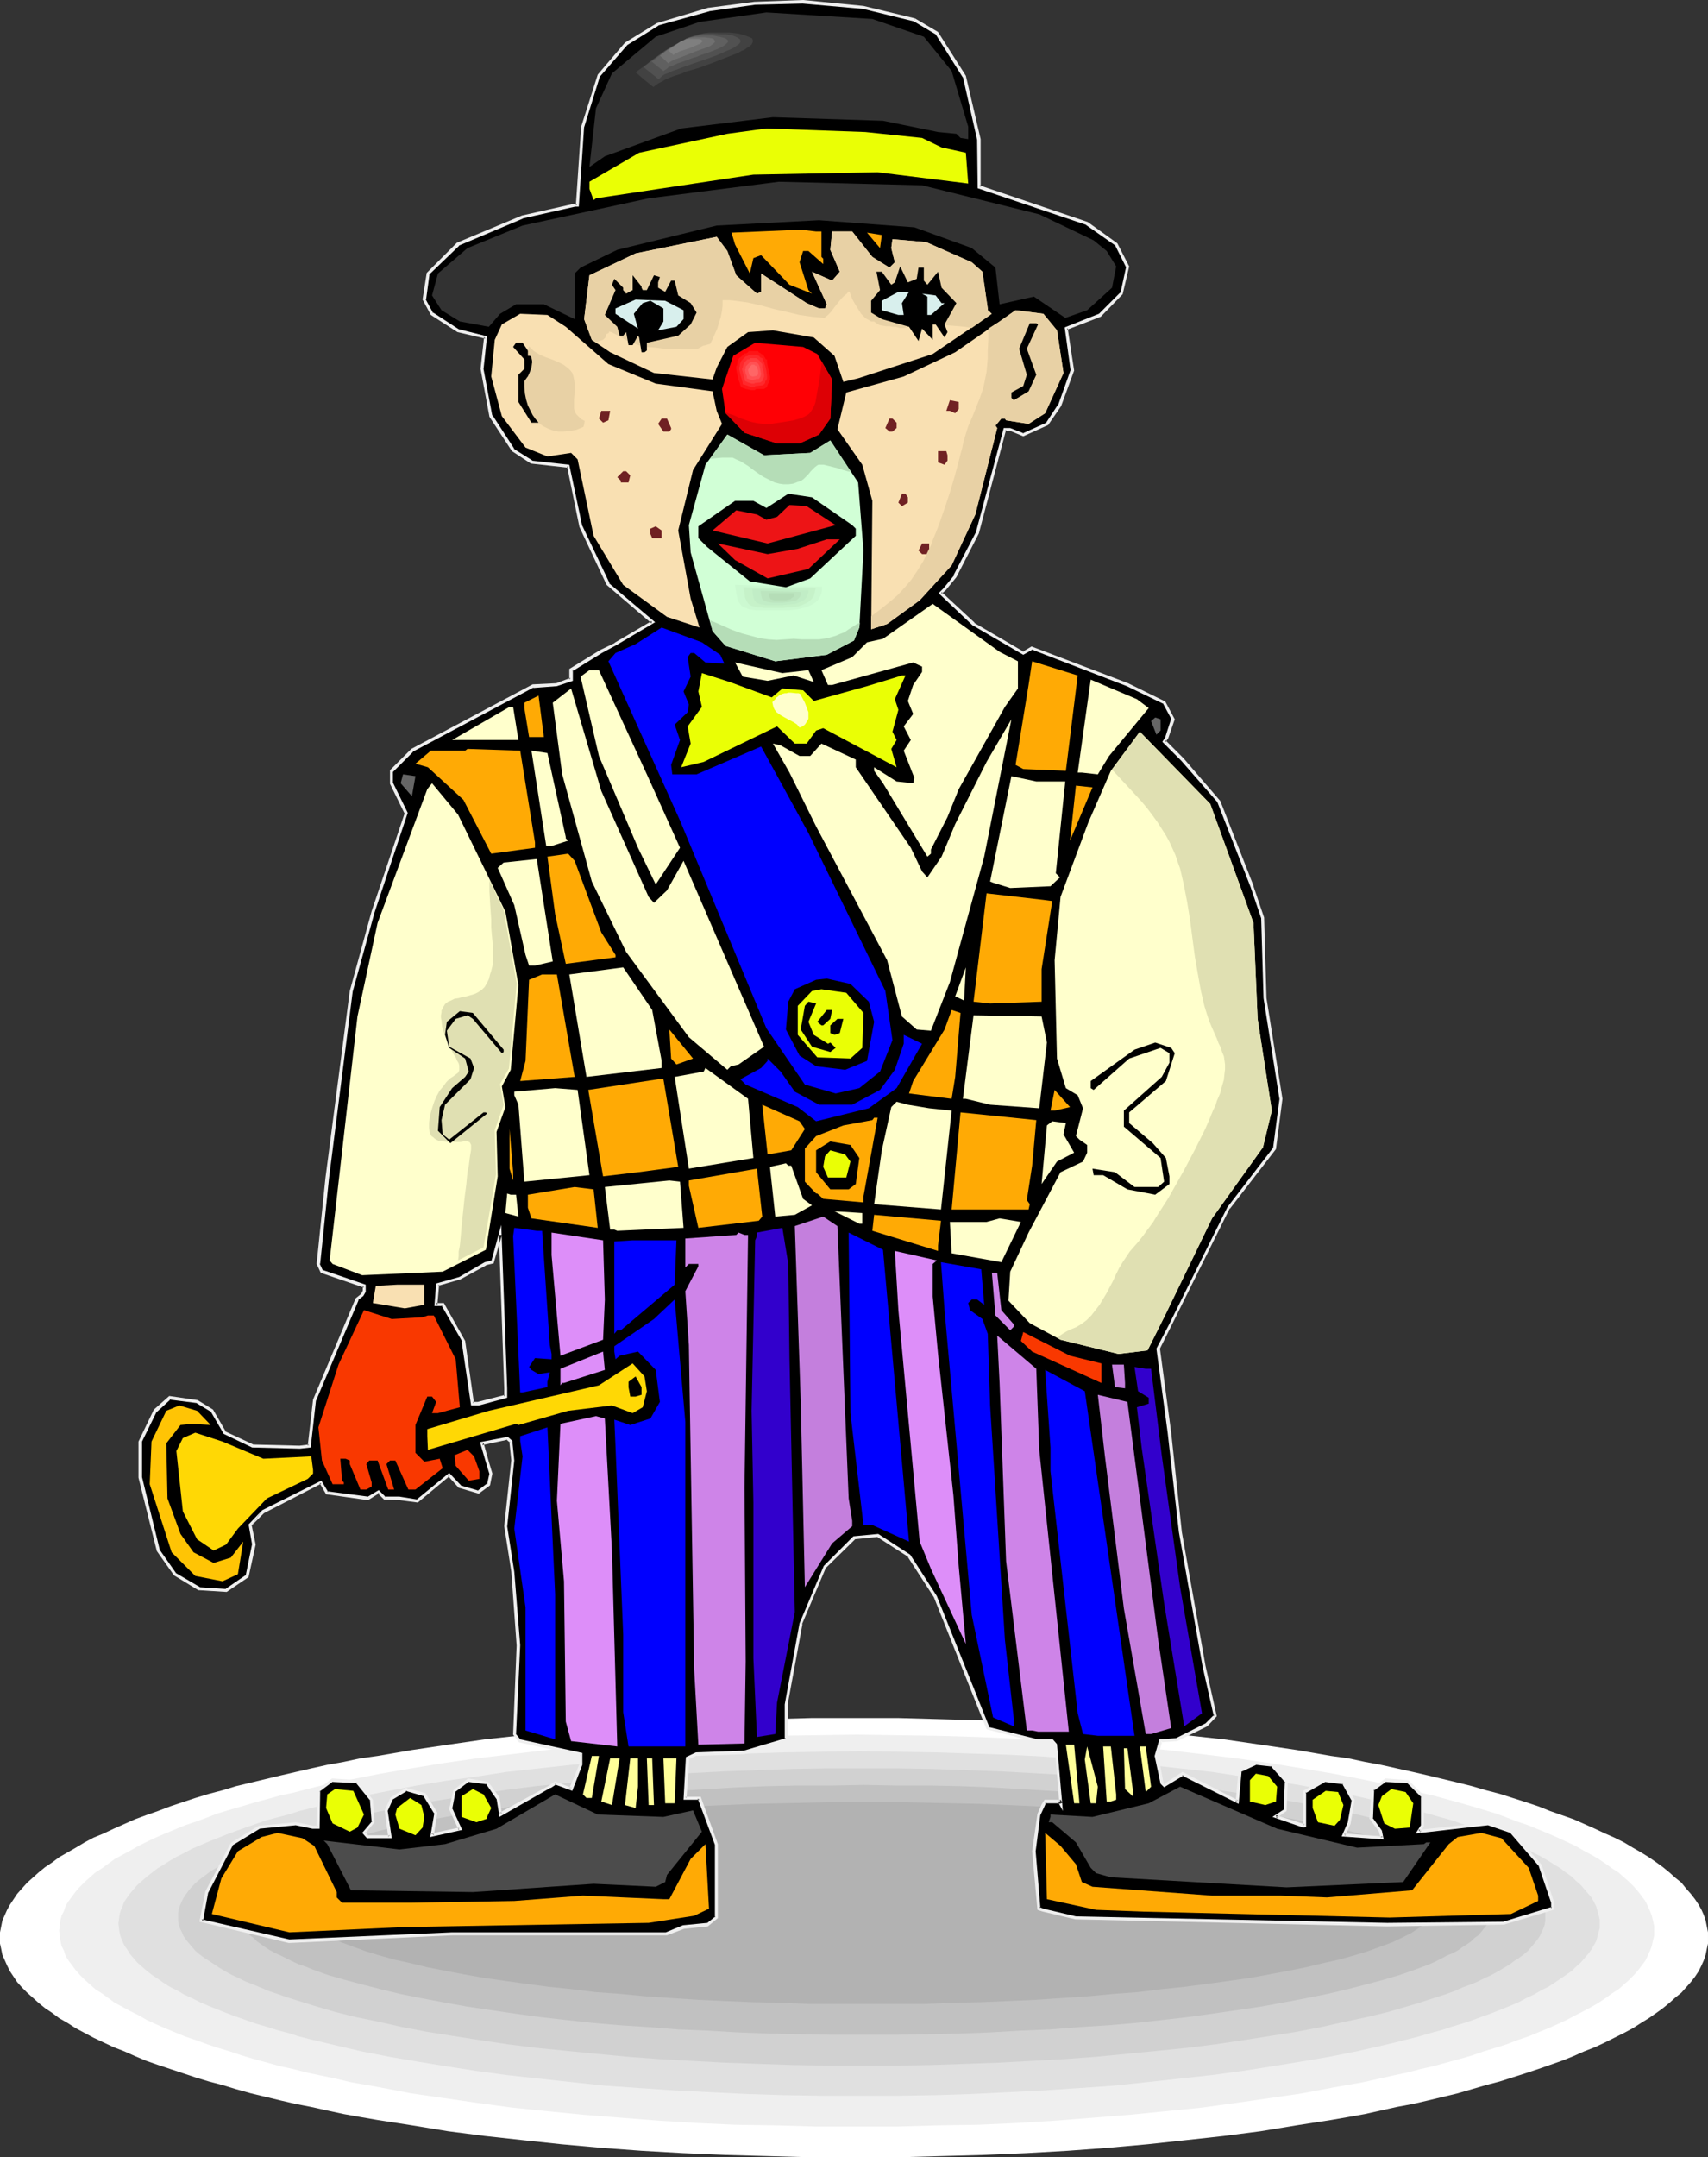 <?xml version="1.0" encoding="UTF-8" standalone="no"?>
<svg
   version="1.0"
   width="123.395mm"
   height="155.797mm"
   id="svg170"
   sodipodi:docname="Clown 70.wmf"
   xmlns:inkscape="http://www.inkscape.org/namespaces/inkscape"
   xmlns:sodipodi="http://sodipodi.sourceforge.net/DTD/sodipodi-0.dtd"
   xmlns="http://www.w3.org/2000/svg"
   xmlns:svg="http://www.w3.org/2000/svg">
  <rect width="100%" height="100%" fill="#333333" stroke="none"/>
  <sodipodi:namedview
     id="namedview170"
     pagecolor="#ffffff"
     bordercolor="#000000"
     borderopacity="0.25"
     inkscape:showpageshadow="2"
     inkscape:pageopacity="0.0"
     inkscape:pagecheckerboard="0"
     inkscape:deskcolor="#d1d1d1"
     inkscape:document-units="mm" />
  <defs
     id="defs1">
    <pattern
       id="WMFhbasepattern"
       patternUnits="userSpaceOnUse"
       width="6"
       height="6"
       x="0"
       y="0" />
  </defs>
  <path
     style="fill:#ffffff;fill-opacity:1;fill-rule:evenodd;stroke:none"
     d="m 233.348,468.937 h 11.958 l 11.797,0.323 11.635,0.323 11.473,0.485 11.312,0.808 10.989,0.646 10.827,0.97 10.504,1.131 10.342,1.131 10.019,1.454 9.857,1.454 9.373,1.616 4.686,0.646 4.525,0.97 4.363,0.808 4.363,0.97 4.363,0.97 4.202,0.97 4.04,0.97 4.04,0.97 3.878,0.97 3.878,1.131 3.717,0.97 3.555,1.131 3.555,1.131 3.394,1.131 3.232,1.293 3.232,1.131 3.232,1.131 2.909,1.293 2.909,1.293 2.747,1.293 2.586,1.131 2.586,1.293 2.424,1.454 2.262,1.293 2.101,1.293 2.101,1.454 1.778,1.293 1.778,1.454 1.616,1.454 1.616,1.293 1.293,1.616 1.293,1.454 1.131,1.454 0.97,1.454 0.808,1.454 0.646,1.454 0.485,1.454 0.323,1.616 0.323,1.616 v 1.454 1.616 l -0.323,1.454 -0.323,1.616 -0.485,1.454 -0.646,1.454 -0.808,1.616 -0.97,1.454 -1.131,1.454 -1.293,1.454 -1.293,1.454 -1.616,1.293 -1.616,1.454 -1.778,1.454 -1.778,1.293 -2.101,1.454 -2.101,1.293 -2.262,1.454 -2.424,1.293 -2.586,1.293 -2.586,1.293 -2.747,1.293 -2.909,1.131 -2.909,1.293 -3.232,1.293 -3.232,1.131 -3.232,1.131 -3.394,1.131 -3.555,1.131 -3.555,1.131 -3.717,0.97 -3.878,1.131 -3.878,1.131 -4.04,0.97 -4.04,0.97 -4.202,0.97 -4.363,0.808 -4.363,0.97 -4.363,0.97 -4.525,0.808 -4.686,0.808 -9.373,1.454 -9.857,1.616 -10.019,1.293 -10.342,1.131 -10.504,1.131 -10.827,0.97 -10.989,0.808 -11.312,0.646 -11.473,0.485 -11.635,0.323 -11.797,0.323 h -11.958 -11.958 l -11.797,-0.323 -11.635,-0.323 -11.473,-0.485 -11.312,-0.646 -10.989,-0.808 -10.827,-0.97 -10.665,-1.131 -10.342,-1.131 -10.019,-1.293 -9.858,-1.616 -9.373,-1.454 -4.686,-0.808 -4.525,-0.808 -4.525,-0.97 -4.363,-0.97 -4.202,-0.808 -4.202,-0.97 -4.04,-0.97 -4.04,-0.97 -4.04,-1.131 -3.717,-1.131 -3.717,-0.97 -3.717,-1.131 -3.394,-1.131 -3.394,-1.131 -3.394,-1.131 -3.232,-1.131 -3.07,-1.293 -2.909,-1.293 -2.909,-1.131 -2.747,-1.293 -2.747,-1.293 -2.424,-1.293 -2.424,-1.293 -2.262,-1.454 -2.262,-1.293 -1.939,-1.454 -1.939,-1.293 -1.778,-1.454 L 8.888,545.208 7.434,543.916 5.979,542.461 4.686,541.007 3.717,539.553 2.747,538.098 1.939,536.483 1.293,535.028 0.646,533.574 0.323,531.958 0,530.504 v -1.616 -1.454 l 0.323,-1.616 0.323,-1.616 0.646,-1.454 0.646,-1.454 0.808,-1.454 0.97,-1.454 0.97,-1.454 1.293,-1.454 1.454,-1.616 1.454,-1.293 1.616,-1.454 1.778,-1.454 1.939,-1.293 1.939,-1.454 2.262,-1.293 2.262,-1.293 2.424,-1.454 2.424,-1.293 2.747,-1.131 2.747,-1.293 2.909,-1.293 2.909,-1.293 3.07,-1.131 3.232,-1.131 3.394,-1.293 3.394,-1.131 3.394,-1.131 3.717,-1.131 3.717,-0.97 3.717,-1.131 4.04,-0.97 4.04,-0.97 4.04,-0.97 4.202,-0.97 4.202,-0.97 4.363,-0.97 4.525,-0.808 4.525,-0.97 4.686,-0.646 9.373,-1.616 9.858,-1.454 10.019,-1.454 10.342,-1.131 10.665,-1.131 10.827,-0.97 10.989,-0.646 11.312,-0.808 11.473,-0.485 11.635,-0.323 11.797,-0.323 z"
     id="path1" />
  <path
     style="fill:#efefef;fill-opacity:1;fill-rule:evenodd;stroke:none"
     d="m 233.995,473.462 11.15,0.162 10.989,0.162 10.989,0.323 10.665,0.485 10.504,0.646 10.342,0.646 10.019,0.808 9.858,0.97 9.696,1.131 9.373,1.131 9.05,1.293 8.888,1.454 8.565,1.454 8.242,1.616 3.878,0.808 4.04,0.808 3.878,0.97 3.717,0.97 3.555,0.808 3.555,0.97 3.555,0.97 3.394,0.97 3.232,0.97 3.232,0.97 3.07,1.131 2.909,1.131 2.909,0.97 2.747,1.131 2.747,1.131 2.586,1.131 2.424,1.131 2.424,1.131 2.262,1.293 2.101,1.131 1.939,1.131 1.939,1.293 1.778,1.293 1.778,1.131 1.454,1.293 1.454,1.293 1.293,1.293 1.131,1.293 0.97,1.293 0.97,1.293 0.646,1.293 0.646,1.454 0.485,1.293 0.323,1.293 0.323,1.454 v 1.293 1.454 l -0.323,1.293 -0.323,1.454 -0.485,1.293 -0.646,1.454 -0.646,1.293 -0.97,1.293 -0.97,1.293 -1.131,1.293 -1.293,1.293 -1.454,1.293 -1.454,1.293 -1.778,1.131 -1.778,1.293 -1.939,1.293 -1.939,1.131 -2.101,1.131 -2.262,1.131 -2.424,1.293 -2.424,1.131 -2.586,1.131 -2.747,1.131 -2.747,1.131 -2.909,0.97 -2.909,1.131 -3.07,0.97 -3.232,0.97 -3.232,1.131 -3.394,0.97 -3.555,0.97 -3.555,0.97 -3.555,0.808 -3.717,0.97 -3.878,0.808 -7.918,1.778 -8.242,1.454 -8.565,1.616 -8.888,1.293 -9.05,1.293 -9.373,1.293 -9.696,0.97 -9.858,0.97 -10.019,0.808 -10.342,0.808 -10.504,0.646 -10.665,0.485 -10.989,0.162 -10.989,0.323 h -11.15 -11.15 l -10.989,-0.323 -10.989,-0.162 -10.665,-0.485 -10.504,-0.646 -10.342,-0.808 -10.181,-0.808 -9.858,-0.97 -9.534,-0.97 -9.534,-1.293 -9.05,-1.293 -8.888,-1.293 -8.403,-1.616 -8.242,-1.454 -4.04,-0.97 -3.878,-0.808 -3.878,-0.808 -3.717,-0.97 -3.717,-0.808 -3.555,-0.97 -3.555,-0.97 -3.232,-0.97 -3.394,-1.131 -3.232,-0.97 -2.909,-0.97 -3.07,-1.131 -2.909,-0.97 -2.747,-1.131 -2.747,-1.131 -2.586,-1.131 -2.424,-1.131 -2.262,-1.293 -2.262,-1.131 -2.101,-1.131 -2.101,-1.131 -1.778,-1.293 -1.778,-1.293 -1.778,-1.131 -1.454,-1.293 -1.454,-1.293 -1.293,-1.293 -1.131,-1.293 -0.97,-1.293 -0.97,-1.293 -0.808,-1.293 -0.485,-1.454 -0.646,-1.293 -0.323,-1.454 -0.162,-1.293 -0.162,-1.454 0.162,-1.293 0.162,-1.454 0.323,-1.293 0.646,-1.293 0.485,-1.454 0.808,-1.293 0.97,-1.293 0.97,-1.293 1.131,-1.293 1.293,-1.293 1.454,-1.293 1.454,-1.293 1.778,-1.131 1.778,-1.293 1.778,-1.293 2.101,-1.131 2.101,-1.131 2.262,-1.293 2.262,-1.131 2.424,-1.131 2.586,-1.131 2.747,-1.131 2.747,-1.131 2.909,-0.97 3.07,-1.131 2.909,-1.131 3.232,-0.97 3.394,-0.97 3.232,-0.97 3.555,-0.97 3.555,-0.97 3.717,-0.808 3.717,-0.97 3.878,-0.97 3.878,-0.808 4.04,-0.808 8.242,-1.616 8.403,-1.454 8.888,-1.454 9.05,-1.293 9.534,-1.131 9.534,-1.131 9.858,-0.97 10.181,-0.808 10.342,-0.646 10.504,-0.646 10.665,-0.485 10.989,-0.323 10.989,-0.162 z"
     id="path2" />
  <path
     style="fill:#e0e0e0;fill-opacity:1;fill-rule:evenodd;stroke:none"
     d="m 234.641,477.987 10.504,0.162 10.181,0.162 10.019,0.323 10.019,0.323 9.696,0.485 9.534,0.808 9.373,0.646 9.211,0.808 8.888,0.97 8.888,0.97 8.403,1.293 8.242,1.131 7.918,1.293 7.595,1.454 7.272,1.454 7.11,1.616 3.394,0.808 3.232,0.808 3.232,0.808 6.302,1.778 2.909,0.808 2.747,0.97 2.909,0.97 2.586,0.97 2.747,0.97 2.424,0.97 2.424,0.97 2.262,0.97 2.101,0.97 2.101,1.131 1.939,0.97 1.939,1.131 1.778,1.131 1.616,0.97 1.454,1.131 1.616,1.131 1.131,1.131 1.293,1.131 0.97,1.131 0.97,1.131 0.97,1.131 0.646,1.131 0.646,1.293 0.323,1.131 0.323,1.131 0.323,1.293 v 1.131 1.293 l -0.323,1.131 -0.323,1.293 -0.323,1.131 -0.646,1.131 -0.646,1.131 -0.97,1.293 -0.97,1.131 -0.97,1.131 -1.293,1.131 -1.131,1.131 -1.616,1.131 -1.454,0.97 -1.616,1.131 -1.778,1.131 -1.939,0.97 -1.939,1.131 -2.101,0.97 -2.101,1.131 -2.262,0.97 -2.424,0.97 -2.424,0.97 -2.747,0.97 -2.586,0.97 -2.909,0.97 -2.747,0.808 -2.909,0.97 -3.07,0.808 -3.232,0.97 -3.232,0.808 -3.232,0.808 -3.394,0.808 -7.11,1.616 -7.272,1.454 -7.595,1.293 -7.918,1.293 -8.242,1.293 -8.403,1.131 -8.888,0.97 -8.888,0.97 -9.211,0.97 -9.373,0.646 -9.534,0.646 -9.696,0.485 -10.019,0.485 -10.019,0.323 -10.181,0.162 h -10.504 -10.342 l -10.181,-0.162 -10.181,-0.323 -10.019,-0.485 -9.696,-0.485 -9.534,-0.646 -9.373,-0.646 -9.211,-0.97 -8.888,-0.97 -8.888,-0.97 -8.403,-1.131 -8.242,-1.293 -7.918,-1.293 -7.595,-1.293 -7.434,-1.454 -6.949,-1.616 -3.394,-0.808 -3.394,-0.808 -3.232,-0.808 -3.07,-0.97 -3.07,-0.808 -3.07,-0.97 -2.747,-0.808 -2.747,-0.97 -2.747,-0.97 -2.586,-0.97 -2.424,-0.97 -2.424,-0.97 -2.262,-0.97 -2.262,-1.131 -2.101,-0.97 -1.939,-1.131 -1.939,-0.97 -1.778,-1.131 -1.616,-1.131 -1.454,-0.97 -1.454,-1.131 -1.293,-1.131 -1.293,-1.131 -0.97,-1.131 -0.97,-1.131 -0.808,-1.293 -0.808,-1.131 -0.485,-1.131 -0.485,-1.131 -0.323,-1.293 -0.162,-1.131 -0.162,-1.293 0.162,-1.131 0.162,-1.293 0.323,-1.131 0.485,-1.131 0.485,-1.293 0.808,-1.131 0.808,-1.131 0.97,-1.131 0.97,-1.131 1.293,-1.131 1.293,-1.131 1.454,-1.131 1.454,-1.131 1.616,-0.97 1.778,-1.131 1.939,-1.131 1.939,-0.97 2.101,-1.131 2.262,-0.97 2.262,-0.97 2.424,-0.97 2.424,-0.97 2.586,-0.97 2.747,-0.97 2.747,-0.97 2.747,-0.97 3.07,-0.808 3.07,-0.808 3.07,-0.97 3.232,-0.808 3.394,-0.808 3.394,-0.808 6.949,-1.616 7.434,-1.454 7.595,-1.454 7.918,-1.293 8.242,-1.131 8.403,-1.293 8.888,-0.97 8.888,-0.97 9.211,-0.808 9.373,-0.646 9.534,-0.808 9.696,-0.485 10.019,-0.323 10.181,-0.323 10.181,-0.162 z"
     id="path3" />
  <path
     style="fill:#d1d1d1;fill-opacity:1;fill-rule:evenodd;stroke:none"
     d="m 235.449,482.673 h 9.534 l 9.373,0.162 9.373,0.323 9.211,0.323 8.888,0.485 8.888,0.485 8.726,0.646 8.403,0.808 8.242,0.808 8.08,0.808 7.757,0.97 7.595,1.131 7.272,1.131 7.11,1.131 6.787,1.293 6.464,1.293 6.141,1.454 5.979,1.454 5.494,1.616 2.747,0.646 2.424,0.97 2.586,0.808 2.424,0.808 2.262,0.808 2.101,0.808 2.262,0.97 1.939,0.808 1.939,0.97 1.778,0.808 1.778,0.97 1.616,0.97 1.616,0.808 1.293,0.97 1.293,0.97 1.293,0.97 1.131,0.97 0.97,0.97 0.808,0.97 0.808,1.131 0.646,0.97 0.485,0.97 0.485,1.131 0.323,0.97 0.162,0.97 v 1.131 0.97 l -0.162,1.131 -0.323,0.97 -0.485,0.97 -0.485,1.131 -0.646,0.97 -0.808,0.97 -0.808,0.97 -0.97,1.131 -1.131,0.97 -1.293,0.97 -1.293,0.808 -1.293,0.97 -1.616,0.97 -1.616,0.97 -1.778,0.97 -1.778,0.808 -1.939,0.97 -1.939,0.808 -2.262,0.808 -2.101,0.97 -2.262,0.808 -2.424,0.808 -2.586,0.808 -2.424,0.808 -2.747,0.808 -5.494,1.616 -5.979,1.454 -6.141,1.293 -6.464,1.454 -6.787,1.293 -7.11,1.131 -7.272,1.131 -7.595,1.131 -7.757,0.97 -8.08,0.808 -8.242,0.808 -8.403,0.808 -8.726,0.646 -8.888,0.485 -8.888,0.485 -9.211,0.323 -9.373,0.323 -9.373,0.162 h -9.534 -9.696 l -9.373,-0.162 -9.373,-0.323 -9.211,-0.323 -9.05,-0.485 -8.888,-0.485 -8.565,-0.646 -8.565,-0.808 -8.242,-0.808 -8.08,-0.808 -7.757,-0.97 -7.595,-1.131 -7.272,-1.131 -7.11,-1.131 -6.787,-1.293 -6.464,-1.454 -6.302,-1.293 -5.818,-1.454 -5.494,-1.616 -2.586,-0.808 -2.586,-0.808 -2.586,-0.808 -2.262,-0.808 -2.424,-0.808 -2.262,-0.97 -1.939,-0.808 -2.101,-0.808 -1.939,-0.97 -1.778,-0.808 -1.778,-0.97 -1.616,-0.97 -1.454,-0.97 -1.454,-0.97 -1.293,-0.808 -1.293,-0.97 -1.131,-0.97 -0.97,-1.131 -0.808,-0.97 -0.808,-0.97 -0.646,-0.97 -0.485,-1.131 -0.485,-0.97 -0.323,-0.97 -0.162,-1.131 v -0.97 -1.131 l 0.162,-0.97 0.323,-0.97 0.485,-1.131 0.485,-0.97 0.646,-0.97 0.808,-1.131 0.808,-0.97 0.97,-0.97 1.131,-0.97 1.293,-0.97 1.293,-0.97 1.454,-0.97 1.454,-0.808 1.616,-0.97 1.778,-0.97 1.778,-0.808 1.939,-0.97 2.101,-0.808 1.939,-0.97 2.262,-0.808 2.424,-0.808 2.262,-0.808 2.586,-0.808 2.586,-0.97 2.586,-0.646 5.494,-1.616 5.818,-1.454 6.302,-1.454 6.464,-1.293 6.787,-1.293 7.11,-1.131 7.272,-1.131 7.595,-1.131 7.757,-0.97 8.08,-0.808 8.242,-0.808 8.565,-0.808 8.565,-0.646 8.888,-0.485 9.05,-0.485 9.211,-0.323 9.373,-0.323 9.373,-0.162 z"
     id="path4" />
  <path
     style="fill:#c1c1c1;fill-opacity:1;fill-rule:evenodd;stroke:none"
     d="m 235.934,487.197 8.888,0.162 h 8.565 l 8.565,0.162 8.403,0.323 8.242,0.485 8.08,0.485 8.08,0.485 7.757,0.646 7.595,0.646 7.272,0.808 7.11,0.808 6.949,0.808 6.787,0.97 6.464,0.97 6.141,1.131 5.979,1.131 5.656,1.131 5.494,1.293 5.01,1.293 4.848,1.293 4.363,1.454 4.202,1.454 3.878,1.454 1.778,0.646 1.616,0.808 1.454,0.808 1.616,0.808 1.454,0.646 1.131,0.97 1.293,0.646 1.131,0.808 0.97,0.97 0.97,0.808 0.808,0.808 0.646,0.808 0.646,0.808 0.485,0.97 0.323,0.808 0.323,0.808 0.162,0.97 v 0.808 0.808 l -0.162,0.97 -0.323,0.808 -0.323,0.97 -0.485,0.808 -0.646,0.808 -0.646,0.808 -0.808,0.97 -0.97,0.646 -0.97,0.97 -1.131,0.808 -1.293,0.808 -1.131,0.808 -1.454,0.808 -1.616,0.646 -1.454,0.808 -1.616,0.808 -1.778,0.808 -3.878,1.454 -4.202,1.454 -4.363,1.293 -4.848,1.293 -5.01,1.293 -5.494,1.293 -5.656,1.131 -5.979,1.131 -6.141,1.131 -6.464,0.97 -6.787,0.97 -6.949,0.97 -7.11,0.808 -7.272,0.808 -7.595,0.646 -7.757,0.485 -8.08,0.646 -8.08,0.323 -8.242,0.485 -8.403,0.323 -8.565,0.162 -8.565,0.162 h -8.888 -8.726 l -8.726,-0.162 -8.565,-0.162 -8.403,-0.323 -8.242,-0.485 -8.08,-0.323 -8.08,-0.646 -7.595,-0.485 -7.595,-0.646 -7.434,-0.808 -7.11,-0.808 -7.11,-0.97 -6.626,-0.97 -6.464,-0.97 -6.302,-1.131 -5.979,-1.131 -5.656,-1.131 -5.333,-1.293 -5.01,-1.293 -4.848,-1.293 -4.525,-1.293 -4.04,-1.454 -1.939,-0.808 -1.939,-0.646 -1.778,-0.808 -1.616,-0.808 -1.616,-0.808 -1.454,-0.646 -1.454,-0.808 -1.293,-0.808 -1.131,-0.808 -1.131,-0.808 -0.97,-0.97 -0.97,-0.646 -0.808,-0.97 -0.646,-0.808 -0.646,-0.808 -0.485,-0.808 -0.485,-0.97 -0.162,-0.808 -0.162,-0.97 -0.162,-0.808 0.162,-0.808 0.162,-0.97 0.162,-0.808 0.485,-0.808 0.485,-0.97 0.646,-0.808 0.646,-0.808 0.808,-0.808 0.97,-0.808 0.97,-0.97 1.131,-0.808 1.131,-0.646 1.293,-0.97 1.454,-0.646 1.454,-0.808 1.616,-0.808 1.616,-0.808 1.778,-0.646 1.939,-0.808 1.939,-0.646 4.04,-1.454 4.525,-1.454 4.848,-1.293 5.01,-1.293 5.333,-1.293 5.656,-1.131 5.979,-1.131 6.302,-1.131 6.464,-0.97 6.626,-0.97 7.11,-0.808 7.11,-0.808 7.434,-0.808 7.595,-0.646 7.595,-0.646 8.08,-0.485 8.08,-0.485 8.242,-0.485 8.403,-0.323 8.565,-0.162 h 8.726 z"
     id="path5" />
  <path
     style="fill:#b2b2b2;fill-opacity:1;fill-rule:evenodd;stroke:none"
     d="m 236.742,491.883 h 7.918 l 7.918,0.162 7.757,0.162 7.595,0.162 7.595,0.323 7.272,0.323 7.272,0.485 7.11,0.485 6.949,0.646 6.626,0.485 6.464,0.646 6.302,0.808 6.141,0.808 5.979,0.808 5.656,0.808 5.333,0.97 5.171,0.97 4.848,0.97 4.686,0.97 4.363,1.131 4.04,1.131 3.717,1.131 3.555,1.131 3.07,1.293 2.747,1.131 2.586,1.293 0.97,0.646 0.97,0.646 0.97,0.808 0.808,0.646 0.808,0.646 0.646,0.646 0.485,0.646 0.485,0.808 0.323,0.646 0.323,0.646 v 0.646 l 0.162,0.808 -0.162,0.808 v 0.646 l -0.323,0.646 -0.323,0.646 -0.485,0.808 -0.485,0.646 -0.646,0.646 -0.808,0.808 -0.808,0.646 -0.97,0.646 -0.97,0.646 -0.97,0.646 -2.586,1.293 -2.747,1.293 -3.07,1.131 -3.555,1.293 -3.717,1.131 -4.04,1.131 -4.363,0.97 -4.686,1.131 -4.848,0.97 -5.171,0.97 -5.333,0.97 -5.656,0.808 -5.979,0.808 -6.141,0.808 -6.302,0.646 -6.464,0.808 -6.626,0.485 -6.949,0.646 -7.11,0.485 -7.272,0.485 -7.272,0.323 -7.595,0.323 -7.595,0.162 -7.757,0.323 h -7.918 -7.918 -8.08 -7.918 l -7.757,-0.323 -7.595,-0.162 -7.595,-0.323 -7.272,-0.323 -7.272,-0.485 -7.11,-0.485 -6.787,-0.646 -6.787,-0.485 -6.464,-0.808 -6.302,-0.646 -6.141,-0.808 -5.818,-0.808 -5.656,-0.808 -5.494,-0.97 -5.171,-0.97 -4.848,-0.97 -4.686,-1.131 -4.363,-0.97 -4.04,-1.131 -3.717,-1.131 -3.555,-1.293 -3.07,-1.131 -2.747,-1.293 -2.424,-1.293 -1.293,-0.646 -0.97,-0.646 -0.808,-0.646 -0.808,-0.646 -0.808,-0.808 -0.646,-0.646 -0.485,-0.646 -0.485,-0.808 -0.323,-0.646 -0.323,-0.646 -0.162,-0.646 v -0.808 -0.808 l 0.162,-0.646 0.323,-0.646 0.323,-0.646 0.485,-0.808 0.485,-0.646 0.646,-0.646 0.808,-0.646 0.808,-0.646 0.808,-0.808 0.97,-0.646 1.293,-0.646 2.424,-1.293 2.747,-1.131 3.07,-1.293 3.555,-1.131 3.717,-1.131 4.04,-1.131 4.363,-1.131 4.686,-0.97 4.848,-0.97 5.171,-0.97 5.494,-0.97 5.656,-0.808 5.818,-0.808 6.141,-0.808 6.302,-0.808 6.464,-0.646 6.787,-0.485 6.787,-0.646 7.11,-0.485 7.272,-0.485 7.272,-0.323 7.595,-0.323 7.595,-0.162 7.757,-0.162 7.918,-0.162 z"
     id="path6" />
  <path
     style="fill:#000000;fill-opacity:1;fill-rule:evenodd;stroke:none"
     d="m 138.005,381.193 v -2.262 l -1.454,-41.852 -2.101,7.433 -1.778,0.485 -7.11,3.878 -5.979,1.778 -0.485,5.494 h 1.778 l 5.656,9.857 2.586,17.129 h 1.454 z M 249.67,5.494 l 6.141,3.555 7.434,11.958 4.04,16.967 v 13.089 l 29.573,9.857 7.918,5.817 3.07,5.979 -1.616,7.433 -5.979,5.817 -9.211,3.717 1.778,11.311 -3.394,9.695 -3.555,5.009 -6.464,2.909 -3.555,-1.454 h -1.454 l -7.595,28.278 -5.979,11.796 -2.909,3.555 -0.97,1.131 8.888,8.403 13.574,7.918 2.424,-1.293 26.017,10.019 10.019,4.848 2.424,4.525 -1.616,4.848 -0.808,1.131 5.01,5.009 10.019,11.473 8.888,23.108 3.07,8.564 0.646,21.976 4.202,27.47 -1.778,13.574 -12.443,16.159 -16.16,32.48 -3.07,5.979 3.07,22.946 2.909,27.147 6.464,36.681 3.232,13.412 -2.586,2.585 -8.08,3.878 -4.363,0.485 -1.131,4.04 1.454,7.433 0.646,0.646 5.01,-3.232 15.029,7.595 0.808,-8.403 4.202,-1.939 4.363,0.323 4.04,4.525 -0.485,7.918 -2.424,1.778 7.434,2.424 h 0.485 v -9.211 l 5.656,-3.232 4.848,0.808 2.747,4.525 -1.293,6.464 -1.454,3.232 10.504,0.808 -0.323,-1.778 -2.586,-3.555 0.485,-8.08 3.555,-2.424 5.979,0.323 4.04,4.04 v 8.08 l -1.131,1.616 19.069,-2.262 6.141,2.262 7.918,9.211 3.394,10.18 v 1.616 l -13.251,3.878 -31.835,0.485 -85.001,-1.939 -8.888,-2.101 -1.131,-0.323 -1.454,-15.674 1.454,-10.019 1.131,-2.585 0.485,-0.97 h 4.04 l 0.162,0.485 -1.293,-15.998 -0.97,-0.97 h -3.878 l -13.736,-3.555 -14.221,-35.873 -7.272,-11.15 -8.565,-5.494 -6.464,0.646 -7.918,7.756 -6.626,15.674 -4.04,21.976 v 9.534 l -11.312,3.555 -13.089,0.485 -2.424,1.131 -0.646,10.827 h 3.878 l 4.686,12.604 v 20.037 l -2.586,1.939 -6.464,0.646 -4.525,1.778 H 123.461 l -44.44,2.101 -24.078,-5.656 1.454,-7.756 6.787,-13.089 7.595,-4.525 10.019,-1.131 4.686,1.131 h 1.454 v -10.019 l 3.878,-2.909 6.787,0.323 3.878,5.009 0.323,6.14 -2.424,2.909 0.97,1.131 h 6.141 l -0.97,-7.272 1.454,-3.393 3.878,-2.424 5.01,1.454 3.232,5.009 -1.131,6.14 7.595,-1.778 -2.586,-5.333 1.131,-5.009 3.878,-2.909 5.01,0.808 2.909,4.04 0.646,4.525 13.574,-7.595 1.454,-0.97 4.363,1.616 2.586,-6.625 v -2.909 l -16.483,-3.555 -1.616,-1.939 1.131,-24.239 -1.454,-20.037 -2.101,-12.443 2.101,-17.937 -0.646,-4.686 v -0.485 l -0.97,-0.97 -6.949,1.454 1.454,5.009 1.131,3.232 -0.646,2.909 -2.909,2.101 -5.01,-1.454 -2.909,-3.07 -8.726,6.948 -4.848,-0.646 h -4.04 l -1.778,-1.778 -2.909,1.778 -10.989,-1.454 -1.778,-2.909 -15.675,7.918 -3.555,3.717 0.97,5.332 -1.778,8.564 -5.818,3.878 -7.434,-0.323 -6.464,-4.04 -4.525,-6.464 -5.01,-20.037 v -9.695 l 4.202,-8.403 3.878,-3.555 7.434,1.131 4.04,2.424 3.555,5.979 7.595,3.717 12.928,0.323 2.424,-0.323 1.454,-12.604 11.797,-27.47 1.293,-1.293 0.485,-0.97 v -1.454 l -11.473,-3.878 -0.97,-2.101 2.424,-23.592 6.464,-50.901 5.979,-21.653 9.05,-26.986 -3.878,-8.08 v -3.393 l 5.494,-5.494 33.128,-17.613 6.464,-0.323 3.878,-1.454 v -2.585 l 8.242,-5.009 3.878,-2.101 10.019,-5.979 -11.958,-10.503 -7.595,-15.674 -3.394,-16.482 -10.019,-0.97 -5.01,-3.393 -5.979,-9.211 -2.586,-12.927 1.131,-8.564 -7.595,-1.939 -7.11,-4.525 -2.101,-3.878 0.97,-7.11 8.242,-7.918 17.614,-7.595 14.221,-3.07 h 0.808 l 1.454,-21.492 4.363,-14.058 7.434,-8.564 8.726,-5.333 13.897,-4.04 12.605,-1.778 13.089,-0.323 16.483,1.616 z"
     id="path7" />
  <path
     style="fill:#efefef;fill-opacity:1;fill-rule:evenodd;stroke:none"
     d="m 138.49,381.517 v -2.585 l -1.616,-44.599 -2.747,10.019 0.162,-0.323 -1.939,0.485 -6.949,4.04 v 0 l -6.302,1.778 -0.485,6.14 h 2.262 l -0.323,-0.162 5.656,9.857 h -0.162 l 2.586,17.452 h 2.101 l 7.757,-2.101 -0.485,-0.808 -7.595,1.939 h 0.162 -1.454 l 0.323,0.485 -2.424,-17.129 -5.818,-10.342 h -2.101 l 0.323,0.485 0.485,-5.494 -0.323,0.323 6.141,-1.778 7.11,-3.878 h -0.162 l 2.101,-0.485 2.262,-7.756 h -0.808 l 1.454,41.852 v 2.262 l 0.323,-0.485 z"
     id="path8" />
  <path
     style="fill:#efefef;fill-opacity:1;fill-rule:evenodd;stroke:none"
     d="m 249.508,5.817 v 0 l 5.979,3.555 v 0 l 7.434,11.796 v -0.162 l 3.878,17.129 v -0.162 l 0.162,13.412 29.734,10.019 h -0.162 l 8.08,5.656 -0.162,-0.162 3.07,6.14 v -0.323 l -1.616,7.433 v -0.323 l -5.979,5.979 0.162,-0.162 -9.373,3.717 1.616,11.796 v -0.162 l -3.394,9.534 v -0.162 l -3.394,5.171 0.162,-0.162 -6.464,2.909 h 0.323 l -3.717,-1.454 h -1.778 l -7.595,28.44 v 0 l -6.141,11.796 h 0.162 l -2.909,3.555 v 0 l -1.293,1.293 9.211,8.726 13.897,8.08 2.586,-1.454 h -0.323 l 26.017,10.019 v 0 l 10.019,4.848 -0.162,-0.162 2.424,4.525 -0.162,-0.323 -1.616,5.009 0.162,-0.162 -0.97,1.454 5.171,5.171 10.019,11.473 -0.162,-0.162 9.05,23.108 v 0 l 2.909,8.564 v -0.162 l 0.646,21.976 v 0 l 4.363,27.632 v -0.162 l -1.778,13.574 v -0.162 l -12.443,16.159 -16.16,32.48 -3.232,6.14 3.07,22.946 3.07,27.147 6.464,36.681 v 0 l 3.07,13.574 0.162,-0.485 -2.586,2.585 0.162,-0.162 -8.08,4.04 v 0 l -4.525,0.323 -1.293,4.525 1.616,7.595 0.97,0.97 5.333,-3.232 h -0.485 l 15.513,7.756 0.808,-8.888 -0.162,0.162 4.202,-1.939 h -0.162 l 4.363,0.485 -0.323,-0.162 4.04,4.525 -0.162,-0.323 -0.323,7.918 0.162,-0.323 -3.232,2.101 8.403,2.909 0.808,-0.162 v -9.534 l -0.162,0.323 5.656,-3.232 -0.323,0.162 5.01,0.646 -0.323,-0.162 2.586,4.686 V 491.237 l -1.131,6.464 v -0.162 l -1.616,3.717 11.473,0.808 -0.485,-2.424 -2.586,-3.555 0.162,0.323 0.323,-8.08 -0.162,0.485 3.555,-2.585 -0.162,0.162 5.979,0.323 -0.323,-0.162 4.04,4.04 -0.162,-0.323 v 8.08 -0.162 l -1.454,2.262 19.877,-2.262 h -0.162 l 6.141,2.101 -0.162,-0.162 8.08,9.372 -0.162,-0.162 3.394,10.019 v 0 1.616 l 0.162,-0.485 -13.251,4.04 h 0.162 l -31.835,0.323 -85.001,-1.778 v 0 l -8.888,-2.101 -1.131,-0.485 0.323,0.323 -1.293,-15.513 v 0 l 1.293,-10.019 v 0.162 l 1.131,-2.424 0.485,-1.131 -0.323,0.323 h 4.04 l -0.485,-0.323 1.293,2.424 -1.616,-18.26 -1.131,-1.293 h -4.04 v 0 l -13.574,-3.393 0.323,0.162 -14.382,-35.873 -7.272,-11.311 -8.726,-5.656 -6.787,0.646 -8.08,8.08 -6.626,15.674 -4.04,22.138 v 9.534 l 0.323,-0.323 -11.473,3.393 h 0.162 l -13.251,0.485 -2.747,1.293 -0.646,11.635 h 4.363 l -0.485,-0.323 4.686,12.604 v -0.162 20.037 l 0.162,-0.323 -2.424,1.939 0.162,-0.162 -6.626,0.646 -4.686,1.939 h 0.323 -58.66 l -44.44,1.939 v 0 l -23.917,-5.494 0.323,0.485 1.454,-7.918 v 0.162 l 6.787,-13.089 -0.162,0.162 7.434,-4.525 H 70.78 l 10.181,-0.97 h -0.323 l 4.686,0.97 h 1.939 l 0.162,-10.342 -0.323,0.323 3.878,-2.909 -0.162,0.162 6.787,0.323 -0.485,-0.162 4.04,5.009 -0.162,-0.323 0.485,6.14 0.162,-0.323 -2.747,3.232 1.293,1.454 h 6.787 l -1.131,-7.595 v 0.162 l 1.454,-3.232 -0.162,0.162 4.04,-2.424 h -0.485 l 5.01,1.454 -0.162,-0.162 3.07,5.009 V 494.792 l -1.131,6.625 8.726,-1.939 -2.747,-5.979 v 0.323 l 0.97,-5.009 -0.162,0.323 3.878,-2.909 -0.162,0.162 5.01,0.646 -0.323,-0.162 2.909,4.201 v -0.162 l 0.808,5.009 13.897,-7.918 h 0.162 l 1.454,-0.97 h -0.485 l 4.848,1.778 2.747,-7.11 v -3.232 l -16.968,-3.717 0.162,0.162 -1.454,-1.778 0.162,0.162 1.131,-24.239 v 0 l -1.616,-20.037 -1.939,-12.443 v 0.162 l 1.939,-18.098 -0.485,-4.686 v 0 -0.646 l -1.293,-1.131 -7.595,1.454 1.616,5.494 0.97,3.232 v -0.162 l -0.646,2.909 0.162,-0.323 -2.747,2.101 h 0.323 l -5.01,-1.454 h 0.162 l -3.232,-3.393 -8.888,7.272 h 0.323 l -5.01,-0.808 h -4.04 l 0.323,0.162 -1.939,-1.939 -3.232,1.939 0.323,-0.162 -11.15,-1.454 0.323,0.323 -1.939,-3.232 -16.16,8.08 -2.909,4.201 3.555,-3.555 -0.162,0.162 15.675,-8.08 -0.485,-0.162 1.778,3.07 11.473,1.616 3.07,-1.939 h -0.485 l 1.778,1.778 4.202,0.162 v 0 l 5.01,0.646 8.726,-7.272 h -0.485 l 2.909,3.232 5.494,1.616 3.07,-2.262 0.646,-3.232 -0.97,-3.232 -1.454,-5.171 -0.323,0.646 6.787,-1.454 -0.323,-0.162 1.131,0.97 -0.162,-0.323 v 0.485 0 l 0.485,4.686 v -0.162 l -1.939,18.098 1.939,12.443 1.454,20.199 v -0.162 l -0.97,24.4 1.616,2.101 16.806,3.717 -0.323,-0.485 v 2.909 -0.162 l -2.747,6.625 0.646,-0.162 -4.525,-1.778 -1.616,1.131 v 0 l -13.574,7.433 0.646,0.323 -0.646,-4.525 -3.07,-4.201 -5.494,-0.97 -4.04,3.232 -1.131,5.171 2.586,5.656 0.162,-0.646 -7.595,1.616 0.646,0.485 0.97,-6.14 -3.232,-5.333 -5.333,-1.454 -4.202,2.585 -1.616,3.555 0.97,7.272 0.485,-0.485 h -6.141 l 0.323,0.162 -0.97,-1.131 v 0.485 l 2.586,-3.07 -0.485,-6.14 -4.04,-5.333 -7.11,-0.485 -4.04,3.232 -0.162,10.18 0.485,-0.485 h -1.454 0.162 l -4.848,-0.97 -10.181,0.97 -7.595,4.686 -6.949,13.25 -1.616,8.241 24.401,5.817 44.601,-2.101 h 58.66 l 4.686,-1.778 v 0 l 6.464,-0.646 2.747,-2.262 v -20.199 l -4.686,-12.927 h -4.202 l 0.323,0.323 0.808,-10.827 -0.323,0.323 2.424,-1.131 -0.162,0.162 13.089,-0.485 11.797,-3.717 v -9.857 0 l 4.04,-21.976 -0.162,0.162 6.626,-15.674 v 0.162 l 7.918,-7.756 h -0.162 l 6.464,-0.646 h -0.323 l 8.565,5.494 h -0.162 l 7.11,10.988 v 0 l 14.382,36.035 13.897,3.555 h 4.04 -0.323 l 0.97,0.97 v -0.162 l 1.293,15.998 0.808,-0.323 -0.485,-0.808 h -4.363 l -0.808,1.293 -1.131,2.585 -1.454,10.18 1.454,15.998 1.454,0.485 8.888,2.101 85.162,1.939 31.835,-0.485 13.574,-4.04 0.162,-2.101 -3.394,-10.18 -8.242,-9.534 -6.302,-2.101 -19.069,2.101 0.485,0.646 0.97,-1.616 v -8.403 l -4.202,-4.201 -6.302,-0.485 -3.717,2.747 -0.646,8.241 2.747,3.717 -0.162,-0.162 0.485,1.778 0.485,-0.485 -10.504,-0.808 0.323,0.646 1.454,-3.232 1.131,-6.625 -2.747,-4.848 -5.333,-0.97 -5.979,3.393 v 9.534 l 0.485,-0.485 h -0.485 0.162 l -7.595,-2.424 0.162,0.808 2.747,-1.939 0.323,-8.241 -4.202,-4.686 -4.525,-0.485 -4.686,2.101 -0.808,8.726 0.646,-0.323 -15.19,-7.756 -5.171,3.393 h 0.485 l -0.646,-0.646 0.162,0.162 -1.454,-7.433 v 0.162 l 1.131,-4.04 -0.485,0.323 4.525,-0.323 8.242,-4.04 2.586,-2.747 -3.07,-13.735 v 0 l -6.464,-36.52 -2.909,-27.147 -3.07,-22.946 -0.162,0.323 3.07,-6.14 16.16,-32.48 v 0.162 l 12.605,-16.321 1.778,-13.735 -4.363,-27.47 v 0 l -0.646,-21.976 -2.909,-8.564 v -0.162 l -9.05,-23.108 -10.019,-11.635 -5.01,-5.009 v 0.646 l 0.808,-1.131 1.778,-5.171 -2.586,-4.848 -10.181,-5.009 v 0 l -26.341,-10.019 -2.424,1.454 h 0.323 l -13.574,-7.918 h 0.162 l -9.05,-8.403 v 0.485 l 1.131,-0.97 v 0 l 2.909,-3.555 6.141,-11.958 7.434,-28.278 -0.323,0.323 h 1.454 l -0.323,-0.162 3.878,1.616 6.787,-3.07 3.555,-5.171 3.555,-9.695 -1.778,-11.635 -0.162,0.485 9.211,-3.555 5.979,-6.14 1.778,-7.595 -3.232,-6.302 -8.08,-5.817 -29.573,-10.019 0.323,0.485 V 37.974 L 263.729,20.684 256.134,8.726 249.831,5.009 Z"
     id="path9" />
  <path
     style="fill:#efefef;fill-opacity:1;fill-rule:evenodd;stroke:none"
     d="m 71.588,412.219 -3.717,3.878 0.97,5.494 v -0.162 l -1.778,8.726 0.162,-0.323 -5.656,3.878 h 0.162 l -7.434,-0.485 h 0.323 l -6.626,-3.878 0.162,0.162 -4.525,-6.464 v 0 l -4.848,-19.876 v 0 -9.695 l -0.162,0.323 4.202,-8.564 v 0.162 l 3.878,-3.555 -0.485,0.162 7.595,0.97 h -0.162 l 4.04,2.424 -0.162,-0.162 3.555,6.14 7.757,3.717 13.089,0.323 v 0 l 2.909,-0.323 1.454,-12.927 v 0.162 l 11.635,-27.47 h -0.162 l 1.454,-1.131 0.646,-1.131 v -1.939 l -11.797,-4.04 0.162,0.323 -0.97,-2.101 0.162,0.162 2.424,-23.431 6.464,-50.901 v 0 l 5.979,-21.653 9.05,-27.147 -4.04,-8.241 v 0.162 -3.393 0.323 l 5.494,-5.494 h -0.162 l 33.128,-17.613 -0.162,0.162 6.464,-0.485 4.363,-1.454 v -2.909 l -0.162,0.323 8.08,-5.009 v 0 l 3.878,-2.101 v 0 l 10.665,-6.302 -12.605,-10.665 h 0.162 l -7.434,-15.674 v 0.162 l -3.555,-16.805 -10.342,-1.131 h 0.323 l -5.171,-3.232 h 0.162 l -5.979,-9.211 v 0.323 l -2.424,-12.927 v 0.162 l 0.97,-9.049 -7.757,-1.939 v 0 l -6.949,-4.525 v 0.162 l -2.101,-3.878 0.162,0.162 0.97,-7.11 -0.162,0.323 8.242,-7.918 h -0.162 l 17.614,-7.433 h -0.162 L 157.074,56.395 h -0.162 1.131 l 1.454,-21.815 v 0.162 l 4.363,-14.058 v 0.162 l 7.434,-8.564 v 0 l 8.565,-5.333 h -0.162 l 14.059,-3.878 h -0.162 l 12.605,-1.778 v 0 l 13.089,-0.323 h -0.162 l 16.483,1.454 v 0 l 13.897,3.393 0.323,-0.808 -14.059,-3.393 v 0 L 219.289,0 v 0 l -13.089,0.485 h -0.162 L 193.595,2.101 h -0.162 l -14.059,4.201 -8.726,5.333 -7.434,8.726 -4.525,14.22 -1.454,21.492 0.485,-0.485 h -0.808 l -14.382,3.232 -17.776,7.433 -8.242,8.241 -1.131,7.272 2.262,4.201 7.272,4.686 7.595,1.778 -0.323,-0.485 -0.97,8.726 2.424,13.089 6.141,9.372 5.171,3.393 10.181,1.131 -0.323,-0.485 3.394,16.644 7.434,15.836 12.281,10.503 v -0.646 l -10.181,5.979 h 0.162 l -4.04,1.939 v 0 l -8.403,5.171 v 2.909 l 0.323,-0.485 -3.878,1.454 h 0.162 l -6.626,0.323 -33.128,17.613 -5.818,5.817 v 3.717 l 4.04,8.241 v -0.323 l -9.05,26.824 -5.979,21.815 v 0 l -6.626,50.901 -2.424,23.592 1.131,2.424 11.797,4.04 -0.323,-0.485 v 1.454 -0.162 l -0.485,0.97 0.162,-0.162 -1.616,1.293 -11.635,27.632 -1.454,12.604 0.323,-0.323 -2.586,0.323 h 0.162 l -12.928,-0.323 h 0.162 l -7.595,-3.555 0.162,0.162 -3.555,-6.14 -4.202,-2.585 -7.757,-1.131 -4.202,3.717 -4.202,8.726 v 9.857 l 5.01,20.037 4.686,6.625 6.626,4.04 7.757,0.485 5.979,-4.04 1.939,-8.888 -1.131,-5.494 v 0.323 z"
     id="path10" />
  <path
     style="fill:#323232;fill-opacity:1;fill-rule:evenodd;stroke:none"
     d="m 252.255,10.019 7.595,9.372 4.525,15.19 v 3.393 l -2.101,-0.323 -1.131,-1.131 -5.01,-0.485 -15.029,-3.07 -30.057,-0.97 -25.048,3.07 -20.846,7.595 -4.202,2.909 1.778,-15.998 4.363,-9.534 11.958,-10.019 11.958,-4.04 18.261,-2.585 28.926,1.778 z"
     id="path11" />
  <path
     style="fill:#eaff05;fill-opacity:1;fill-rule:evenodd;stroke:none"
     d="m 251.77,37.651 5.333,2.585 6.626,1.454 0.646,8.403 -24.725,-3.07 -33.936,0.646 -42.985,6.464 -0.646,0.485 -1.131,-3.07 v -1.939 l 13.574,-7.918 24.078,-5.171 10.665,-1.454 26.987,0.97 z"
     id="path12" />
  <path
     style="fill:#323232;fill-opacity:1;fill-rule:evenodd;stroke:none"
     d="m 283.767,58.496 14.867,7.11 3.555,2.909 2.586,4.201 -1.131,5.817 -6.787,6.14 -5.979,2.101 -8.565,-5.817 -9.373,2.101 -1.131,-10.019 -6.464,-5.333 -15.675,-5.656 -26.017,-1.939 -27.957,1.454 -27.149,6.625 -10.019,4.848 -1.616,1.616 v 12.443 l -8.403,-4.04 h -7.595 l -4.363,2.585 -3.07,3.555 -7.918,-1.454 -5.01,-3.07 -2.586,-4.04 1.616,-5.979 8.08,-6.948 15.029,-6.14 34.42,-7.433 35.552,-4.525 39.107,0.97 z"
     id="path13" />
  <path
     style="fill:#ffaa05;fill-opacity:1;fill-rule:evenodd;stroke:none"
     d="m 224.299,63.182 v 6.948 l 0.485,0.485 v 1.454 l -4.04,-3.555 h -1.454 l -0.97,3.07 2.424,7.595 0.97,0.97 -6.141,-2.424 -7.757,-8.08 -2.101,0.808 -0.97,4.201 -4.04,-7.918 -0.97,-3.232 18.907,-0.808 4.202,0.485 z"
     id="path14" />
  <path
     style="fill:#f9e0b2;fill-opacity:1;fill-rule:evenodd;stroke:none"
     d="m 238.196,70.131 4.686,2.909 1.454,-1.454 -0.97,-3.878 0.323,-2.424 9.211,0.808 12.443,5.494 2.909,2.585 1.454,10.019 v 0.485 l 1.131,0.97 -16.16,10.988 -20.361,6.625 -4.04,0.97 -2.424,-7.11 -5.656,-5.009 -11.15,-1.939 -6.787,0.485 -5.656,4.04 -2.909,5.656 -1.131,3.232 -15.998,-1.778 -11.958,-5.656 -5.01,-3.393 -2.101,-5.656 1.454,-11.958 12.605,-5.979 22.139,-4.525 2.909,3.878 2.424,6.625 5.656,5.009 1.131,-0.485 v -5.009 l 12.443,8.08 3.394,1.454 h 1.616 l 0.485,-1.131 -4.04,-8.888 5.494,2.424 2.101,-2.424 -2.586,-5.979 0.485,-5.009 h 5.494 z"
     id="path15" />
  <path
     style="fill:#e8d1a5;fill-opacity:1;fill-rule:evenodd;stroke:none"
     d="m 162.568,93.4 1.131,-0.323 0.97,-0.323 0.323,-0.323 0.323,-0.323 0.162,-0.485 V 91.137 h 0.323 l 0.485,-0.323 v -0.323 l 0.646,0.162 0.646,0.323 0.97,0.485 0.808,0.485 1.778,0.97 0.646,0.485 0.646,0.162 1.939,0.646 2.101,0.485 2.424,0.162 2.424,0.323 4.686,0.162 h 4.363 l 0.162,-0.162 0.323,-0.162 0.323,-0.162 0.808,-0.485 0.808,-0.162 0.485,-0.162 0.646,-0.162 0.646,-1.293 0.646,-1.454 0.646,-1.454 0.485,-1.616 0.485,-1.616 0.323,-1.616 0.162,-1.454 v -1.454 h 1.778 l 1.616,0.162 3.555,0.485 3.555,0.808 3.555,0.97 3.555,0.808 3.394,0.808 3.394,0.485 1.778,0.162 1.616,0.162 0.97,-0.808 0.808,-0.808 1.454,-1.939 1.454,-1.778 0.646,-0.646 0.808,-0.646 0.485,-0.646 0.323,0.323 0.162,0.485 0.485,1.293 0.808,1.454 0.808,1.293 0.808,1.293 1.131,1.131 0.485,0.323 0.646,0.323 0.485,0.323 h 0.808 l 0.646,0.485 0.808,0.485 0.808,0.162 0.97,0.162 h 0.97 l 0.97,0.162 h 0.808 l 0.97,0.323 h 0.485 0.646 l 1.454,-0.323 1.454,-0.323 1.293,-0.162 h 1.616 3.394 1.939 l 3.878,0.323 1.778,0.162 1.778,0.323 5.01,-3.555 v -0.808 l -0.646,-0.485 v -0.485 l -1.454,-10.019 -2.909,-2.585 -12.443,-5.494 -9.211,-0.808 -0.323,2.424 0.97,3.878 -1.454,1.454 -4.686,-2.909 -5.494,-6.948 h -5.494 l -0.485,5.009 2.586,5.979 -2.101,2.424 -5.494,-2.424 4.04,8.888 -0.485,1.131 h -1.616 l -3.394,-1.454 -12.443,-8.08 v 5.009 l -1.131,0.485 -5.656,-5.009 -2.424,-6.625 -2.909,-3.878 -22.139,4.525 -12.605,5.979 -1.454,11.958 2.101,5.656 z"
     id="path16" />
  <path
     style="fill:#ffaa05;fill-opacity:1;fill-rule:evenodd;stroke:none"
     d="m 240.297,67.707 -3.555,-4.201 4.04,0.646 z"
     id="path17" />
  <path
     style="fill:#000000;fill-opacity:1;fill-rule:evenodd;stroke:none"
     d="m 250.316,76.109 0.485,-3.07 h 1.454 v 3.555 l 0.97,1.131 2.909,-3.555 0.97,4.363 4.04,4.201 -3.232,5.817 0.808,2.101 -0.808,1.454 -2.424,-3.555 h -0.808 v 4.201 l -2.909,-3.07 -0.97,3.393 -2.586,-3.878 -7.434,-2.101 -2.909,-1.778 v -3.232 l 2.424,-2.909 -0.97,-5.009 h 1.454 l 2.586,3.555 0.97,-0.646 1.454,-4.363 2.101,4.363 z"
     id="path18" />
  <path
     style="fill:#000000;fill-opacity:1;fill-rule:evenodd;stroke:none"
     d="m 175.173,78.533 0.323,0.646 h 1.131 l 1.939,-4.04 1.616,0.485 -0.485,1.454 v 1.454 l 1.939,1.131 1.616,-3.07 h 0.97 l 0.97,4.04 3.394,2.101 1.616,2.585 -1.616,3.232 -3.394,3.07 -8.565,1.939 v 2.101 l -0.646,0.485 h -0.808 l -0.646,-4.04 -0.323,-0.485 -1.454,2.585 h -1.131 l -0.646,-3.555 -0.808,0.97 h -0.97 l -0.646,-2.424 -3.394,-3.232 2.909,-6.787 -0.97,-1.454 0.646,-1.616 2.424,2.424 v 0.646 l 0.808,0.97 1.778,-0.97 v -4.04 l 2.424,3.07 z"
     id="path19" />
  <path
     style="fill:#d8efed;fill-opacity:1;fill-rule:evenodd;stroke:none"
     d="m 248.215,79.664 -1.939,3.07 0.485,3.232 h -1.454 l -4.525,-1.293 v -2.585 l 4.525,-2.424 h 5.01 z"
     id="path20" />
  <path
     style="fill:#d8efed;fill-opacity:1;fill-rule:evenodd;stroke:none"
     d="m 257.103,82.735 h 0.808 l -3.717,3.232 h -0.97 V 80.957 l -1.454,-0.808 3.717,0.485 z"
     id="path21" />
  <path
     style="fill:#d8efed;fill-opacity:1;fill-rule:evenodd;stroke:none"
     d="m 186.646,84.674 v 2.424 l -1.939,2.101 -5.01,0.97 1.454,-2.424 v -3.555 l -3.555,-2.101 -2.101,0.646 -2.424,2.909 1.131,4.04 -5.656,-3.717 -0.485,-0.323 v -1.454 l 5.494,-2.424 8.08,0.323 z"
     id="path22" />
  <path
     style="fill:#f9e0b2;fill-opacity:1;fill-rule:evenodd;stroke:none"
     d="m 288.615,90.168 1.778,11.635 -5.01,10.988 -4.525,2.909 -6.141,-0.97 -0.323,-0.485 h -0.97 l -1.616,1.939 0.485,0.646 -5.979,23.592 -6.464,13.897 -8.726,9.534 -8.888,6.464 -4.363,1.454 0.323,-35.065 -2.747,-9.857 -6.787,-9.695 2.424,-10.019 15.675,-4.363 14.059,-6.625 12.12,-8.403 4.363,-3.07 7.595,0.97 z"
     id="path23" />
  <path
     style="fill:#f9e0b2;fill-opacity:1;fill-rule:evenodd;stroke:none"
     d="m 154.488,89.198 11.635,10.18 12.928,5.333 15.513,2.101 1.131,5.332 1.454,3.555 -7.918,12.604 -4.04,16.482 3.394,18.583 2.424,7.918 -8.888,-2.909 -11.958,-8.726 -8.08,-13.412 -4.363,-20.845 -1.778,-1.778 -6.464,0.97 -5.979,-2.424 -6.464,-8.564 -2.909,-10.827 0.97,-10.019 1.939,-4.201 5.01,-2.909 7.434,0.323 z"
     id="path24" />
  <path
     style="fill:#000000;fill-opacity:1;fill-rule:evenodd;stroke:none"
     d="m 145.115,97.116 0.485,3.878 -2.101,2.585 0.646,6.625 2.909,2.909 v 2.262 h -1.939 l -3.555,-5.656 v -7.433 l 1.616,-1.616 v -2.585 l -3.07,-3.393 0.808,-1.131 h 1.778 z"
     id="path25" />
  <path
     style="fill:#ff0005;fill-opacity:1;fill-rule:evenodd;stroke:none"
     d="m 223.167,96.631 4.04,6.948 -0.485,10.665 -3.07,4.363 -5.333,2.424 h -6.141 l -8.888,-2.909 -5.171,-5.332 -0.97,-6.625 3.07,-9.049 5.979,-3.555 13.089,1.131 z"
     id="path26" />
  <path
     style="fill:#702123;fill-opacity:1;fill-rule:evenodd;stroke:none"
     d="m 261.789,111.659 -0.97,1.131 -1.454,-0.646 h -0.97 l 0.97,-2.909 2.424,0.485 z"
     id="path27" />
  <path
     style="fill:#702123;fill-opacity:1;fill-rule:evenodd;stroke:none"
     d="m 166.123,114.73 -1.454,0.646 -1.131,-1.131 0.646,-2.101 h 2.424 z"
     id="path28" />
  <path
     style="fill:#702123;fill-opacity:1;fill-rule:evenodd;stroke:none"
     d="m 183.253,116.83 v 0.323 l -0.485,0.646 h -1.616 l -1.454,-2.101 0.97,-1.454 h 1.454 z"
     id="path29" />
  <path
     style="fill:#702123;fill-opacity:1;fill-rule:evenodd;stroke:none"
     d="m 244.822,115.376 v 1.454 l -1.131,0.97 h -0.808 l -1.131,-0.97 1.131,-2.585 h 0.808 z"
     id="path30" />
  <path
     style="fill:#d1ffd6;fill-opacity:1;fill-rule:evenodd;stroke:none"
     d="m 221.228,123.617 5.494,-3.393 7.595,11.473 1.454,18.583 -1.131,21.007 -1.454,3.555 -7.434,3.878 -14.059,1.778 -13.574,-4.201 -3.555,-4.04 -5.979,-21.492 -0.485,-7.433 4.525,-16.482 5.979,-8.241 10.019,5.656 z"
     id="path31" />
  <path
     style="fill:#702123;fill-opacity:1;fill-rule:evenodd;stroke:none"
     d="m 258.719,124.264 v 1.454 l -0.808,1.131 -1.778,-0.646 v -3.07 h 2.262 z"
     id="path32" />
  <path
     style="fill:#702123;fill-opacity:1;fill-rule:evenodd;stroke:none"
     d="m 172.102,129.758 -0.485,1.939 h -2.101 v -0.485 l -0.97,-0.97 1.616,-1.616 h 0.808 z"
     id="path33" />
  <path
     style="fill:#702123;fill-opacity:1;fill-rule:evenodd;stroke:none"
     d="m 247.892,135.737 v 1.454 l -1.616,0.97 -0.97,-0.97 0.97,-2.424 h 0.97 z"
     id="path34" />
  <path
     style="fill:#702123;fill-opacity:1;fill-rule:evenodd;stroke:none"
     d="m 180.667,146.886 h -2.586 l -0.485,-1.131 v -1.454 l 1.454,-0.646 1.616,1.131 z"
     id="path35" />
  <path
     style="fill:#702123;fill-opacity:1;fill-rule:evenodd;stroke:none"
     d="m 253.71,150.765 -0.485,0.485 h -1.454 l -0.97,-0.97 0.97,-1.939 h 1.939 z"
     id="path36" />
  <path
     style="fill:#ffffcc;fill-opacity:1;fill-rule:evenodd;stroke:none"
     d="m 277.949,180.497 v 7.433 l -3.555,5.009 -12.605,22.461 -3.07,7.595 -4.525,8.888 v 1.131 l -0.97,0.808 -12.12,-20.037 -2.424,-3.393 v -0.97 l 6.141,3.878 4.525,0.485 0.323,-1.454 -2.909,-7.433 1.939,-2.909 -1.939,-3.717 2.586,-3.393 -1.454,-3.555 1.454,-4.363 2.424,-3.555 v -1.454 l -2.424,-1.131 -22.139,6.14 h -1.131 l -1.778,-4.04 8.403,-3.555 4.04,-4.04 4.363,-0.97 13.574,-9.534 18.261,13.089 z"
     id="path37" />
  <path
     style="fill:#0000ff;fill-opacity:1;fill-rule:evenodd;stroke:none"
     d="m 196.665,178.72 1.131,2.424 -5.171,-0.323 -3.07,-2.585 h -0.97 l -0.808,1.131 0.808,5.332 -1.939,4.04 1.454,3.555 -0.323,2.101 -3.555,3.393 1.454,4.201 -2.424,6.787 0.323,2.585 h 6.626 l 17.614,-7.595 12.928,23.592 21.008,43.145 1.939,13.412 -3.394,8.564 -5.656,4.525 -6.464,1.454 -8.403,-2.424 -10.504,-15.351 -23.593,-56.718 -19.553,-43.468 1.939,-2.262 5.494,-2.424 7.11,-4.525 10.989,4.04 z"
     id="path38" />
  <path
     style="fill:#ffaa05;fill-opacity:1;fill-rule:evenodd;stroke:none"
     d="m 291.039,210.392 -11.635,-0.485 -2.101,-1.131 3.555,-21.815 0.97,-6.464 12.443,3.878 z"
     id="path39" />
  <path
     style="fill:#ffffcc;fill-opacity:1;fill-rule:evenodd;stroke:none"
     d="m 220.743,182.921 1.454,3.232 -5.494,-1.778 -7.11,1.454 -6.787,-1.131 -2.101,-3.878 12.928,2.909 z"
     id="path40" />
  <path
     style="fill:#ffffcc;fill-opacity:1;fill-rule:evenodd;stroke:none"
     d="m 176.627,211.361 9.05,20.037 -6.626,10.019 -4.848,-10.019 -10.665,-25.047 -5.01,-21.653 2.424,-1.778 h 2.586 z"
     id="path41" />
  <path
     style="fill:#eaff05;fill-opacity:1;fill-rule:evenodd;stroke:none"
     d="m 210.724,190.354 2.909,-2.424 5.656,0.485 2.909,2.909 14.544,-4.04 9.534,-2.909 h 0.97 l -2.909,6.464 0.97,2.909 -1.616,5.979 1.131,2.262 -1.454,2.424 1.454,5.009 -20.038,-10.665 -1.939,0.646 -2.586,3.555 h -3.232 l -4.848,-4.686 -20.038,9.695 -6.141,1.454 2.586,-6.464 -0.808,-4.686 3.878,-5.333 -0.97,-4.201 0.97,-5.009 7.595,2.424 z"
     id="path42" />
  <path
     style="fill:#ffffcc;fill-opacity:1;fill-rule:evenodd;stroke:none"
     d="m 313.663,193.263 -10.827,13.089 -3.07,5.009 -4.363,-0.485 h -1.131 l 3.555,-25.37 12.605,5.333 z"
     id="path43" />
  <path
     style="fill:#ffffcc;fill-opacity:1;fill-rule:evenodd;stroke:none"
     d="m 177.112,244.811 1.454,1.616 3.555,-3.393 4.525,-8.08 21.977,50.74 -6.949,4.848 -2.101,0.485 -0.97,0.97 -10.504,-8.888 -17.129,-23.269 -9.373,-19.229 -8.08,-29.248 -2.586,-19.553 5.01,-3.878 8.242,27.955 z"
     id="path44" />
  <path
     style="fill:#ffaa05;fill-opacity:1;fill-rule:evenodd;stroke:none"
     d="m 144.469,201.181 -1.293,-7.918 v -1.454 l 3.878,-1.939 1.454,11.311 z"
     id="path45" />
  <path
     style="fill:#ffffcc;fill-opacity:1;fill-rule:evenodd;stroke:none"
     d="M 141.56,201.989 H 123.461 l 15.675,-9.049 h 0.97 z"
     id="path46" />
  <path
     style="fill:#666666;fill-opacity:1;fill-rule:evenodd;stroke:none"
     d="m 316.895,199.403 -1.131,1.131 -1.454,-3.717 1.131,-0.97 1.454,0.485 z"
     id="path47" />
  <path
     style="fill:#ffffcc;fill-opacity:1;fill-rule:evenodd;stroke:none"
     d="m 259.365,268.08 -5.171,13.25 -3.878,-0.323 -4.04,-3.555 -4.04,-15.351 -19.392,-36.52 -7.272,-14.705 -4.525,-7.918 2.101,0.485 5.171,2.909 h 2.909 l 3.07,-3.393 9.373,4.363 v 2.101 l 15.029,21.976 3.07,6.464 1.454,1.616 3.878,-5.656 3.717,-8.888 8.565,-16.967 6.787,-11.635 -7.434,37.489 z"
     id="path48" />
  <path
     style="fill:#ffffcc;fill-opacity:1;fill-rule:evenodd;stroke:none"
     d="m 342.265,251.921 1.131,26.178 3.878,25.047 -2.424,10.019 -13.897,19.391 -12.605,26.016 -5.01,10.019 -7.918,0.97 -15.837,-3.878 -8.403,-4.525 -5.818,-6.14 0.485,-7.918 5.01,-10.665 8.726,-16.482 6.141,-2.909 1.131,-2.424 v -2.101 l -2.101,-1.454 -0.97,-0.97 1.939,-7.595 -1.454,-3.555 -3.232,-1.939 -2.424,-8.08 -0.646,-26.824 1.616,-17.29 7.595,-20.36 6.141,-14.058 7.918,-10.665 19.23,19.714 z"
     id="path49" />
  <path
     style="fill:#ffaa05;fill-opacity:1;fill-rule:evenodd;stroke:none"
     d="m 146.085,229.944 v 1.454 l -11.958,1.616 -7.595,-14.705 -9.696,-8.888 -3.394,-0.97 4.202,-3.555 h 9.373 l 0.646,-0.485 14.382,0.485 z"
     id="path50" />
  <path
     style="fill:#ffffcc;fill-opacity:1;fill-rule:evenodd;stroke:none"
     d="m 154.488,228.49 v 0.323 l 0.646,0.646 -4.525,1.454 h -1.454 l -4.04,-26.016 4.363,0.646 z"
     id="path51" />
  <path
     style="fill:#666666;fill-opacity:1;fill-rule:evenodd;stroke:none"
     d="m 112.472,217.34 -3.07,-3.555 0.646,-2.424 3.394,0.485 z"
     id="path52" />
  <path
     style="fill:#ffffcc;fill-opacity:1;fill-rule:evenodd;stroke:none"
     d="m 290.877,213.3 -2.586,25.047 1.131,1.131 -2.586,2.424 -10.989,0.485 -4.686,-1.454 -0.808,-0.323 5.818,-28.763 6.787,1.454 z"
     id="path53" />
  <path
     style="fill:#ffffcc;fill-opacity:1;fill-rule:evenodd;stroke:none"
     d="m 138.005,248.85 3.555,20.037 -2.101,23.108 -2.424,4.525 0.97,5.656 -2.424,6.787 0.323,12.119 -3.232,20.037 -11.797,5.979 -21.977,0.97 -8.08,-3.07 -0.808,-0.97 7.595,-66.576 5.494,-25.531 13.574,-36.52 1.293,-1.616 7.11,8.564 z"
     id="path54" />
  <path
     style="fill:#ffaa05;fill-opacity:1;fill-rule:evenodd;stroke:none"
     d="m 292.17,229.459 1.616,-15.028 4.525,0.485 z"
     id="path55" />
  <path
     style="fill:#ffaa05;fill-opacity:1;fill-rule:evenodd;stroke:none"
     d="m 164.184,254.506 3.878,6.14 v 0.646 l -13.574,1.778 -2.909,-13.574 -2.101,-15.674 5.656,-0.808 1.778,1.939 z"
     id="path56" />
  <path
     style="fill:#ffffcc;fill-opacity:1;fill-rule:evenodd;stroke:none"
     d="m 146.085,263.555 h -1.616 l -0.97,-2.909 -3.07,-13.574 -4.525,-10.18 1.616,-1.454 9.05,-0.97 4.363,27.955 z"
     id="path57" />
  <path
     style="fill:#ffaa05;fill-opacity:1;fill-rule:evenodd;stroke:none"
     d="m 287.322,245.942 -2.909,18.583 v 8.888 l -14.059,0.485 -4.525,-0.485 3.555,-29.571 15.513,1.778 z"
     id="path58" />
  <path
     style="fill:#ffffcc;fill-opacity:1;fill-rule:evenodd;stroke:none"
     d="m 180.667,289.571 v 1.939 l -20.523,2.424 -4.686,-27.955 14.705,-1.939 7.918,11.635 z"
     id="path59" />
  <path
     style="fill:#ffffcc;fill-opacity:1;fill-rule:evenodd;stroke:none"
     d="m 260.82,271.958 2.909,-7.918 -0.485,9.049 z"
     id="path60" />
  <path
     style="fill:#ffaa05;fill-opacity:1;fill-rule:evenodd;stroke:none"
     d="m 156.912,293.934 -14.867,1.131 1.454,-5.494 0.97,-22.138 3.555,-1.454 h 4.04 z"
     id="path61" />
  <path
     style="fill:#000000;fill-opacity:1;fill-rule:evenodd;stroke:none"
     d="m 237.226,273.412 1.454,5.494 -1.939,10.665 -5.979,2.424 -7.918,-0.97 -4.525,-2.909 -3.717,-7.11 0.646,-7.595 1.778,-3.393 5.818,-2.585 2.909,-0.323 6.464,1.454 z"
     id="path62" />
  <path
     style="fill:#eaff05;fill-opacity:1;fill-rule:evenodd;stroke:none"
     d="m 235.772,276.482 -0.323,9.534 -3.232,2.909 -9.05,-0.323 -5.333,-6.14 v -7.918 l 3.878,-4.04 2.586,-0.485 6.787,0.97 z"
     id="path63" />
  <path
     style="fill:#000000;fill-opacity:1;fill-rule:evenodd;stroke:none"
     d="m 220.743,278.906 1.454,3.555 3.878,2.424 0.646,-0.323 1.454,1.454 -1.454,1.131 -5.01,-1.454 -3.07,-4.686 1.131,-6.464 0.97,-1.131 2.101,0.485 z"
     id="path64" />
  <path
     style="fill:#000000;fill-opacity:1;fill-rule:evenodd;stroke:none"
     d="m 226.723,278.098 -1.939,1.778 h -0.485 l -1.131,-0.97 2.586,-3.232 h 1.454 z"
     id="path65" />
  <path
     style="fill:#ffaa05;fill-opacity:1;fill-rule:evenodd;stroke:none"
     d="m 260.82,293.934 -0.97,5.979 -11.635,-1.454 1.131,-3.393 8.565,-14.058 1.939,-5.333 2.424,0.808 z"
     id="path66" />
  <path
     style="fill:#ffffcc;fill-opacity:1;fill-rule:evenodd;stroke:none"
     d="m 285.868,284.562 -2.101,17.937 -13.413,-0.97 -6.626,-1.616 h -0.808 l 2.909,-22.784 18.584,0.323 z"
     id="path67" />
  <path
     style="fill:#000000;fill-opacity:1;fill-rule:evenodd;stroke:none"
     d="m 229.308,281.976 -1.454,0.485 -1.131,-0.485 v -2.101 l 1.939,-1.778 h 1.616 z"
     id="path68" />
  <path
     style="fill:#ffaa05;fill-opacity:1;fill-rule:evenodd;stroke:none"
     d="m 184.707,290.541 -1.454,-1.616 -0.485,-7.918 6.464,7.918 z"
     id="path69" />
  <path
     style="fill:#0000ff;fill-opacity:1;fill-rule:evenodd;stroke:none"
     d="m 244.822,297.004 -7.595,5.494 -14.382,3.555 -5.01,-3.878 -14.221,-6.14 -1.454,-1.454 5.656,-3.07 1.778,-1.939 v -0.646 l 3.555,3.555 3.878,5.494 6.626,3.555 h 9.05 l 7.595,-4.04 4.04,-5.494 2.424,-7.11 v -2.424 l 5.01,2.424 z"
     id="path70" />
  <path
     style="fill:#000000;fill-opacity:1;fill-rule:evenodd;stroke:none"
     d="m 320.773,287.471 -2.424,7.595 -10.019,8.564 v 2.909 l 6.464,5.494 3.555,4.04 0.97,5.009 v 2.101 l -3.878,2.909 -7.595,-1.454 -6.626,-3.878 h -2.586 l -0.323,-1.778 6.141,0.97 5.333,4.04 h 6.464 l 1.616,-1.454 -0.97,-6.464 -10.019,-8.564 v -4.363 l 10.342,-9.211 2.101,-3.878 v -2.585 l -2.424,-1.454 -8.565,2.909 -9.696,8.564 -0.808,-0.485 v -1.939 l 11.958,-8.564 5.656,-1.939 4.363,1.454 z"
     id="path71" />
  <path
     style="fill:#ffffcc;fill-opacity:1;fill-rule:evenodd;stroke:none"
     d="m 205.715,316.072 -17.614,2.909 -3.878,-25.047 7.918,-1.454 0.485,-0.97 11.635,8.403 z"
     id="path72" />
  <path
     style="fill:#ffaa05;fill-opacity:1;fill-rule:evenodd;stroke:none"
     d="m 185.192,318.496 -10.989,1.454 -9.534,1.131 -4.04,-23.592 19.069,-2.909 h 1.454 z"
     id="path73" />
  <path
     style="fill:#ffffcc;fill-opacity:1;fill-rule:evenodd;stroke:none"
     d="m 160.952,320.758 -17.776,1.778 -1.616,-21.007 -1.131,-2.585 v -0.97 l 11.15,-0.97 6.141,0.485 z"
     id="path74" />
  <path
     style="fill:#ffaa05;fill-opacity:1;fill-rule:evenodd;stroke:none"
     d="m 287.968,303.145 h -1.131 l 1.131,-5.656 4.202,4.686 z"
     id="path75" />
  <path
     style="fill:#ffffcc;fill-opacity:1;fill-rule:evenodd;stroke:none"
     d="m 253.71,302.499 6.141,0.646 -2.909,26.986 -18.261,-1.454 2.101,-14.705 2.586,-11.796 1.454,-1.454 3.07,0.808 z"
     id="path76" />
  <path
     style="fill:#ffaa05;fill-opacity:1;fill-rule:evenodd;stroke:none"
     d="m 219.774,308.154 -3.717,5.817 -6.464,1.131 -1.454,-13.574 10.181,4.525 z"
     id="path77" />
  <path
     style="fill:#ffaa05;fill-opacity:1;fill-rule:evenodd;stroke:none"
     d="m 281.828,318.173 -1.454,9.372 0.808,1.131 -0.323,1.454 h -21.008 l 2.424,-26.501 20.685,2.101 z"
     id="path78" />
  <path
     style="fill:#ffaa05;fill-opacity:1;fill-rule:evenodd;stroke:none"
     d="m 235.772,326.576 v 1.616 l -10.989,-0.97 -1.616,-1.454 h -0.323 l -3.07,-3.232 v -9.049 l 3.07,-3.393 2.909,-1.131 4.525,-1.778 7.918,-1.454 0.485,-0.646 h 0.97 z"
     id="path79" />
  <path
     style="fill:#ffffcc;fill-opacity:1;fill-rule:evenodd;stroke:none"
     d="m 290.392,309.609 2.909,5.009 -4.686,2.424 -4.202,6.14 1.454,-15.998 1.454,-1.131 3.717,0.485 z"
     id="path80" />
  <path
     style="fill:#ffaa05;fill-opacity:1;fill-rule:evenodd;stroke:none"
     d="m 140.106,322.213 -0.97,-3.232 v -10.827 l 0.97,11.796 z"
     id="path81" />
  <path
     style="fill:#000000;fill-opacity:1;fill-rule:evenodd;stroke:none"
     d="m 234.641,316.072 -0.97,7.11 -1.939,1.454 h -5.01 l -3.878,-4.686 v -5.979 l 3.878,-2.424 5.494,0.97 z"
     id="path82" />
  <path
     style="fill:#eaff05;fill-opacity:1;fill-rule:evenodd;stroke:none"
     d="m 232.217,317.042 -1.131,4.363 h -5.01 l -1.293,-2.909 0.485,-2.909 1.454,-1.616 4.04,1.131 z"
     id="path83" />
  <path
     style="fill:#ffffcc;fill-opacity:1;fill-rule:evenodd;stroke:none"
     d="m 216.057,318.173 3.232,9.049 2.424,1.778 -4.686,2.585 -5.333,0.485 -1.454,-13.574 4.363,-0.97 0.646,0.646 z"
     id="path84" />
  <path
     style="fill:#ffaa05;fill-opacity:1;fill-rule:evenodd;stroke:none"
     d="m 207.169,333.201 -16.483,1.939 -2.586,-11.473 v -1.454 l 18.584,-3.232 1.454,13.089 z"
     id="path85" />
  <path
     style="fill:#ffffcc;fill-opacity:1;fill-rule:evenodd;stroke:none"
     d="m 186.646,335.14 -18.099,0.808 -0.808,-0.323 h -1.131 l -1.454,-11.635 17.614,-1.778 2.909,0.323 z"
     id="path86" />
  <path
     style="fill:#ffaa05;fill-opacity:1;fill-rule:evenodd;stroke:none"
     d="m 163.214,335.14 -18.099,-2.585 -0.97,-2.909 v -3.555 l 12.766,-2.101 5.171,0.646 z"
     id="path87" />
  <path
     style="fill:#ffffcc;fill-opacity:1;fill-rule:evenodd;stroke:none"
     d="m 140.914,326.091 0.646,5.979 -3.555,-0.97 0.485,-5.333 0.97,0.323 z"
     id="path88" />
  <path
     style="fill:#ffffcc;fill-opacity:1;fill-rule:evenodd;stroke:none"
     d="m 235.449,334.009 h -0.808 l -6.787,-3.393 7.595,0.485 z"
     id="path89" />
  <path
     style="fill:#ffaa05;fill-opacity:1;fill-rule:evenodd;stroke:none"
     d="m 256.134,339.988 v 1.454 l -17.937,-5.494 0.485,-4.363 18.261,1.616 z"
     id="path90" />
  <path
     style="fill:#c47fdd;fill-opacity:1;fill-rule:evenodd;stroke:none"
     d="m 231.732,408.987 0.97,6.14 v 1.454 l -5.494,4.686 -7.434,11.958 -1.131,-50.578 -1.616,-47.993 7.757,-2.585 3.878,2.585 z"
     id="path91" />
  <path
     style="fill:#ffffcc;fill-opacity:1;fill-rule:evenodd;stroke:none"
     d="m 273.425,344.512 -13.574,-2.424 -0.485,-8.564 h 10.019 l 3.555,-0.97 5.818,0.97 z"
     id="path92" />
  <path
     style="fill:#0000ff;fill-opacity:1;fill-rule:evenodd;stroke:none"
     d="m 148.024,335.948 2.101,31.187 0.485,2.424 v 1.454 l -4.525,-0.323 -1.616,2.424 0.646,0.808 1.939,1.131 3.07,-0.485 -0.646,2.585 v 1.454 l -6.787,1.454 h -0.646 l -1.939,-42.66 0.323,-2.262 6.141,0.808 z"
     id="path93" />
  <path
     style="fill:#3200cc;fill-opacity:1;fill-rule:evenodd;stroke:none"
     d="m 215.572,370.69 1.454,69.323 -4.848,24.723 -0.485,8.564 -5.01,0.808 -0.97,-21.492 v -42.498 l -0.485,-25.047 0.97,-46.538 0.485,-1.131 v -0.97 l 6.949,-1.293 1.616,9.857 z"
     id="path94" />
  <path
     style="fill:#dd8ef9;fill-opacity:1;fill-rule:evenodd;stroke:none"
     d="m 165.154,354.692 -0.485,10.988 -11.635,4.363 -2.424,-27.47 v -6.14 l 14.059,2.101 z"
     id="path95" />
  <path
     style="fill:#ce84e8;fill-opacity:1;fill-rule:evenodd;stroke:none"
     d="m 204.26,337.079 -0.97,68.999 0.323,47.346 -0.323,22.461 -12.605,0.323 -1.131,-20.36 -1.454,-88.714 -0.97,-14.705 3.555,-6.787 v -0.646 h -2.586 l -0.97,0.97 v -7.918 l 13.897,-0.97 0.646,-0.646 1.616,0.646 z"
     id="path96" />
  <path
     style="fill:#0000ff;fill-opacity:1;fill-rule:evenodd;stroke:none"
     d="m 248.215,420.783 -10.019,-4.525 h -2.424 l -3.555,-30.541 -0.485,-49.285 9.373,4.686 z"
     id="path97" />
  <path
     style="fill:#0000ff;fill-opacity:1;fill-rule:evenodd;stroke:none"
     d="m 184.222,350.653 -14.705,12.443 h -0.97 l -0.808,0.97 v -25.208 l 5.01,-0.323 H 184.707 Z"
     id="path98" />
  <path
     style="fill:#dd8ef9;fill-opacity:1;fill-rule:evenodd;stroke:none"
     d="m 254.679,344.997 v 8.888 l 1.454,15.674 4.202,38.62 1.454,19.391 1.939,21.168 -9.534,-20.522 -3.07,-7.433 -5.818,-63.182 -0.97,-16.159 11.473,2.585 z"
     id="path99" />
  <path
     style="fill:#0000ff;fill-opacity:1;fill-rule:evenodd;stroke:none"
     d="M 268.738,356.147 266.799,354.692 h -1.454 l -0.97,0.97 0.485,1.939 3.394,2.424 1.454,4.04 0.646,19.553 4.04,63.99 2.424,21.492 v 2.101 l -5.656,-2.424 -5.818,-27.955 -7.434,-83.219 -0.97,-13.089 10.989,1.939 z"
     id="path100" />
  <path
     style="fill:#ce84e8;fill-opacity:1;fill-rule:evenodd;stroke:none"
     d="m 273.425,357.601 3.394,3.878 v 0.646 l -0.97,0.97 -4.04,-4.04 -0.97,-11.635 h 1.454 z"
     id="path101" />
  <path
     style="fill:#f9e0b2;fill-opacity:1;fill-rule:evenodd;stroke:none"
     d="m 115.866,356.147 -5.333,0.97 -8.726,-1.454 0.808,-4.686 5.818,-0.323 h 7.434 z"
     id="path102" />
  <path
     style="fill:#0000ff;fill-opacity:1;fill-rule:evenodd;stroke:none"
     d="m 187.131,476.694 h -15.513 l -1.454,-9.372 v -21.168 l -2.101,-51.386 -0.323,-7.272 4.363,1.454 5.494,-1.778 2.586,-4.525 -1.131,-8.726 -4.848,-5.009 -5.01,1.131 -1.131,0.97 -0.323,-2.101 v -1.454 l 10.827,-7.433 5.656,-5.333 2.909,33.449 z"
     id="path103" />
  <path
     style="fill:#f93800;fill-opacity:1;fill-rule:evenodd;stroke:none"
     d="m 115.381,359.54 1.454,-0.485 h 1.616 l 5.979,11.958 1.131,13.089 -5.979,1.616 h -1.616 l 1.131,-3.07 -1.131,-1.454 h -1.293 l -3.232,7.756 v 7.595 l 2.424,2.424 4.202,-0.808 0.808,2.585 -7.434,5.817 h -1.939 l -3.555,-7.918 h -1.454 l -0.97,0.97 2.101,6.948 h -1.616 l -2.909,-7.918 h -2.262 l -0.808,0.97 1.454,5.009 v 1.131 l -1.454,0.808 h -1.616 l -2.909,-6.948 v -0.97 l -1.131,-0.485 h -1.454 l 0.485,5.979 0.485,0.485 v 0.485 h -3.07 l -2.909,-6.464 -0.97,-9.049 5.494,-17.129 6.949,-14.866 7.595,2.424 z"
     id="path104" />
  <path
     style="fill:#f93800;fill-opacity:1;fill-rule:evenodd;stroke:none"
     d="m 300.735,372.144 v 5.333 l -18.907,-8.564 -3.07,-2.909 0.646,-2.424 12.766,6.464 z"
     id="path105" />
  <path
     style="fill:#ce84e8;fill-opacity:1;fill-rule:evenodd;stroke:none"
     d="m 283.767,395.737 8.08,76.917 h -8.403 l -1.616,-0.323 h -1.454 l -5.656,-46.215 -1.778,-48.639 -0.646,-12.927 10.665,9.049 z"
     id="path106" />
  <path
     style="fill:#dd8ef9;fill-opacity:1;fill-rule:evenodd;stroke:none"
     d="m 154.003,377.477 h -0.485 l -0.485,0.646 v -4.525 l 11.635,-4.686 0.485,5.009 z"
     id="path107" />
  <path
     style="fill:#ffd805;fill-opacity:1;fill-rule:evenodd;stroke:none"
     d="m 176.627,379.739 -1.131,4.363 -2.747,1.616 -5.656,-2.101 -11.958,1.454 -13.574,3.878 -0.646,-0.323 -24.078,7.11 -0.162,-3.717 v -1.939 l 16.806,-5.009 30.057,-6.948 9.211,-5.979 3.232,3.555 z"
     id="path108" />
  <path
     style="fill:#c47fdd;fill-opacity:1;fill-rule:evenodd;stroke:none"
     d="m 307.199,377.477 v 1.454 l -2.747,-0.323 -0.808,-6.14 h 3.232 z"
     id="path109" />
  <path
     style="fill:#3200cc;fill-opacity:1;fill-rule:evenodd;stroke:none"
     d="m 314.309,373.599 2.909,23.592 5.01,36.035 5.979,34.419 -4.848,3.555 -5.494,-33.611 -6.141,-42.498 -1.293,-10.988 3.232,-0.97 v -1.616 l -2.909,-1.778 -0.97,-6.625 3.07,0.485 z"
     id="path110" />
  <path
     style="fill:#0000ff;fill-opacity:1;fill-rule:evenodd;stroke:none"
     d="m 309.784,473.785 h -10.019 l -4.04,-0.485 -1.454,-5.656 -7.434,-66.091 v -6.464 l -1.454,-21.168 10.827,5.817 z"
     id="path111" />
  <path
     style="fill:#000000;fill-opacity:1;fill-rule:evenodd;stroke:none"
     d="m 175.173,380.709 -1.616,0.485 h -1.454 l -0.485,-2.585 v -1.454 l 1.939,-1.454 1.616,2.909 z"
     id="path112" />
  <path
     style="fill:#c47fdd;fill-opacity:1;fill-rule:evenodd;stroke:none"
     d="m 316.248,447.607 3.555,24.077 -5.494,1.616 h -1.454 l -5.979,-34.257 -5.171,-41.529 -1.939,-16.805 8.08,1.939 z"
     id="path113" />
  <path
     style="fill:#ffc405;fill-opacity:1;fill-rule:evenodd;stroke:none"
     d="m 57.529,388.95 -5.171,-0.323 -3.07,0.323 -3.878,5.009 0.323,15.028 3.555,9.695 3.555,5.009 5.494,2.909 4.686,-1.454 3.394,-4.363 -1.454,8.888 -4.202,1.939 -7.434,-1.454 -6.464,-6.464 -5.979,-18.583 0.485,-11.635 4.04,-8.403 3.555,-1.454 4.848,1.454 z"
     id="path114" />
  <path
     style="fill:#dd8ef9;fill-opacity:1;fill-rule:evenodd;stroke:none"
     d="m 167.093,423.207 1.454,53.487 -12.605,-1.454 -1.454,-5.332 -0.485,-38.297 -1.939,-21.976 0.97,-21.007 9.696,-2.101 2.424,0.646 z"
     id="path115" />
  <path
     style="fill:#0000ff;fill-opacity:1;fill-rule:evenodd;stroke:none"
     d="m 151.579,472.654 v 2.101 l -8.08,-2.424 v -33.611 l -3.07,-21.492 2.262,-19.714 -0.646,-4.201 v -1.293 l 7.434,-2.424 2.101,45.569 z"
     id="path116" />
  <path
     style="fill:#ffd805;fill-opacity:1;fill-rule:evenodd;stroke:none"
     d="m 71.911,398.161 13.089,-0.646 0.485,3.717 v 0.97 l -1.454,1.454 -11.15,5.333 -7.918,8.241 -3.232,4.363 -3.394,1.616 -4.525,-3.07 -3.878,-7.595 -1.778,-16.482 1.778,-3.555 3.394,-1.454 7.434,2.424 z"
     id="path117" />
  <path
     style="fill:#f93800;fill-opacity:1;fill-rule:evenodd;stroke:none"
     d="m 130.895,401.554 v 2.101 l -2.909,0.485 -3.555,-4.04 -0.323,-2.909 3.555,-1.454 1.778,1.778 z"
     id="path118" />
  <path
     style="fill:#ffff99;fill-opacity:1;fill-rule:evenodd;stroke:none"
     d="m 294.756,492.207 h -1.454 l -2.262,-15.998 h 2.262 z"
     id="path119" />
  <path
     style="fill:#ffff99;fill-opacity:1;fill-rule:evenodd;stroke:none"
     d="m 299.28,492.207 h -1.454 l -1.616,-11.958 0.646,-3.555 2.909,10.988 z"
     id="path120" />
  <path
     style="fill:#ffff99;fill-opacity:1;fill-rule:evenodd;stroke:none"
     d="m 304.775,489.783 v 1.454 l -1.454,0.485 h -1.131 l -0.97,-15.028 h 2.101 z"
     id="path121" />
  <path
     style="fill:#ffff99;fill-opacity:1;fill-rule:evenodd;stroke:none"
     d="m 314.309,487.682 -1.454,1.454 -1.616,-12.443 h 1.616 z"
     id="path122" />
  <path
     style="fill:#ffff99;fill-opacity:1;fill-rule:evenodd;stroke:none"
     d="m 309.299,488.328 v 1.939 l -2.101,-1.939 -0.323,-11.15 h 0.97 z"
     id="path123" />
  <path
     style="fill:#ffff99;fill-opacity:1;fill-rule:evenodd;stroke:none"
     d="m 161.598,490.752 h -1.454 l -0.97,-0.97 2.424,-10.503 h 1.939 z"
     id="path124" />
  <path
     style="fill:#ffff99;fill-opacity:1;fill-rule:evenodd;stroke:none"
     d="m 167.093,492.691 -2.909,-0.97 2.424,-11.796 h 2.586 z"
     id="path125" />
  <path
     style="fill:#ffff99;fill-opacity:1;fill-rule:evenodd;stroke:none"
     d="m 174.203,487.682 -0.646,5.817 -2.909,-0.808 1.454,-12.766 h 2.101 z"
     id="path126" />
  <path
     style="fill:#ffff99;fill-opacity:1;fill-rule:evenodd;stroke:none"
     d="m 178.566,492.691 h -1.454 l -0.485,-12.766 h 1.454 z"
     id="path127" />
  <path
     style="fill:#ffff99;fill-opacity:1;fill-rule:evenodd;stroke:none"
     d="m 184.222,492.207 h -2.586 l -0.485,-12.281 h 3.555 z"
     id="path128" />
  <path
     style="fill:#eaff05;fill-opacity:1;fill-rule:evenodd;stroke:none"
     d="m 348.729,487.682 -0.323,4.04 -2.909,0.97 -4.202,-0.97 v -5.817 l 1.616,-1.778 3.394,0.646 z"
     id="path129" />
  <path
     style="fill:#4c4c4c;fill-opacity:1;fill-rule:evenodd;stroke:none"
     d="m 370.545,504.326 18.261,-0.97 0.646,-0.485 h 1.131 l -7.434,10.827 -31.835,1.454 -47.995,-2.747 -4.04,-1.131 -1.454,-1.454 -4.04,-6.948 -6.464,-5.494 h -0.97 l 0.485,-1.454 v -0.646 l 11.473,0.646 15.352,-3.717 8.565,-4.525 26.502,11.473 z"
     id="path130" />
  <path
     style="fill:#eaff05;fill-opacity:1;fill-rule:evenodd;stroke:none"
     d="m 99.383,495.277 -1.778,3.555 -2.101,1.131 -4.686,-2.262 -1.778,-4.201 0.323,-3.717 2.101,-1.454 5.01,0.485 z"
     id="path131" />
  <path
     style="fill:#eaff05;fill-opacity:1;fill-rule:evenodd;stroke:none"
     d="m 134.127,493.499 -1.131,2.424 v 0.485 l -2.909,0.97 -4.04,-1.454 v -5.656 l 3.07,-1.939 2.909,1.454 z"
     id="path132" />
  <path
     style="fill:#eaff05;fill-opacity:1;fill-rule:evenodd;stroke:none"
     d="m 385.897,492.207 -0.97,6.625 -4.04,0.323 -2.909,-1.454 -1.616,-5.009 0.97,-2.424 2.586,-1.939 3.878,0.808 z"
     id="path133" />
  <path
     style="fill:#eaff05;fill-opacity:1;fill-rule:evenodd;stroke:none"
     d="m 366.828,492.691 -0.97,4.04 -1.454,1.616 -4.525,-0.97 -1.454,-3.878 V 491.237 l 3.555,-2.424 3.394,0.323 z"
     id="path134" />
  <path
     style="fill:#4c4c4c;fill-opacity:1;fill-rule:evenodd;stroke:none"
     d="m 181.152,495.923 8.08,-1.778 2.424,5.817 -9.534,11.796 -0.485,1.939 -2.586,1.293 -16.968,-0.808 -32.966,2.262 -33.289,-0.485 -6.464,-12.604 -0.97,-0.97 20.685,2.424 12.443,-1.454 14.059,-4.201 15.998,-9.372 11.635,5.494 z"
     id="path135" />
  <path
     style="fill:#eaff05;fill-opacity:1;fill-rule:evenodd;stroke:none"
     d="m 115.866,495.923 -0.485,2.909 -1.939,2.101 -4.363,-1.778 -1.131,-3.878 0.485,-1.778 3.555,-2.747 3.07,1.939 z"
     id="path136" />
  <path
     style="fill:#ffaa05;fill-opacity:1;fill-rule:evenodd;stroke:none"
     d="m 85.809,503.841 6.141,12.604 v 1.454 l 1.454,1.454 h 18.584 l 28.441,-0.485 18.745,-1.454 21.977,0.97 h 1.616 l 5.818,-10.988 4.04,-4.04 0.97,17.613 -4.04,1.939 -12.443,1.939 -66.579,1.131 -31.512,1.454 -21.169,-5.009 2.586,-9.695 4.525,-7.433 6.464,-3.878 4.363,-1.131 6.787,1.454 z"
     id="path137" />
  <path
     style="fill:#ffaa05;fill-opacity:1;fill-rule:evenodd;stroke:none"
     d="m 293.786,508.85 1.616,4.848 2.909,1.293 32.643,2.424 h 18.745 l 12.605,0.485 23.27,-1.939 10.019,-12.604 2.424,-1.939 6.464,-1.131 5.494,1.454 7.434,8.08 2.586,7.595 v 1.454 l -7.434,3.555 -33.128,0.97 -67.225,-1.616 -12.928,-0.485 -13.413,-2.909 -0.485,-18.098 4.202,3.555 z"
     id="path138" />
  <path
     style="fill:#323232;fill-opacity:1;fill-rule:evenodd;stroke:none"
     d="m 177.112,26.016 -5.818,-4.848 2.747,-1.939 2.747,-2.101 2.909,-2.101 2.909,-1.939 2.909,-1.616 1.454,-0.808 1.616,-0.808 1.616,-0.485 1.454,-0.485 1.616,-0.162 1.616,-0.323 h 3.232 3.394 l 1.616,0.323 1.616,0.162 1.293,0.162 1.131,0.323 0.97,0.485 0.485,0.485 0.323,0.323 v 0.162 l 0.162,0.323 -0.162,0.323 -0.162,0.323 -0.323,0.323 -0.323,0.485 -0.485,0.323 -0.646,0.485 -0.808,0.485 -0.808,0.323 -0.97,0.485 -4.363,1.939 -4.363,1.616 -4.202,1.454 -2.101,0.646 -1.939,0.646 -1.778,0.646 -1.778,0.646 -1.454,0.646 -1.454,0.485 -1.293,0.646 -1.131,0.646 -0.808,0.646 z"
     id="path139" />
  <path
     style="fill:#424242;fill-opacity:1;fill-rule:evenodd;stroke:none"
     d="m 178.405,23.754 -2.424,-1.939 -2.424,-2.101 2.262,-1.616 2.262,-1.778 2.586,-1.778 2.424,-1.616 2.586,-1.454 2.586,-1.293 1.293,-0.485 1.293,-0.323 1.454,-0.323 1.293,-0.162 h 2.747 2.909 l 1.454,0.162 1.131,0.162 1.131,0.323 0.97,0.323 0.808,0.323 0.646,0.323 0.162,0.485 v 0.485 l -0.162,0.323 -0.162,0.323 -0.323,0.323 -0.485,0.323 -0.485,0.323 -0.646,0.485 -0.808,0.323 -0.808,0.485 -3.717,1.454 -3.717,1.454 -3.555,1.293 -3.394,0.97 -1.454,0.646 -1.616,0.485 -1.293,0.485 -1.131,0.485 -1.131,0.646 -0.97,0.485 -0.646,0.485 z"
     id="path140" />
  <path
     style="fill:#515151;fill-opacity:1;fill-rule:evenodd;stroke:none"
     d="m 179.859,21.653 -4.202,-3.393 0.97,-0.646 0.97,-0.808 1.939,-1.454 1.939,-1.454 2.101,-1.293 2.101,-1.131 2.101,-1.131 2.262,-0.646 1.131,-0.323 1.131,-0.162 h 2.262 l 2.424,0.162 h 1.131 l 0.97,0.162 0.97,0.162 0.808,0.323 0.646,0.323 0.485,0.323 0.162,0.323 v 0.485 l -0.323,0.485 -0.646,0.485 -0.485,0.323 -0.485,0.323 -0.646,0.323 -0.808,0.323 -2.909,1.293 -3.07,1.131 -2.909,0.97 -2.747,0.97 -2.586,0.97 -0.97,0.323 -0.97,0.485 -0.97,0.323 -0.808,0.485 -0.485,0.485 z"
     id="path141" />
  <path
     style="fill:#606060;fill-opacity:1;fill-rule:evenodd;stroke:none"
     d="m 181.152,19.391 -1.616,-1.293 -1.616,-1.293 3.07,-2.262 3.232,-2.101 1.616,-0.97 1.616,-0.97 1.778,-0.485 1.778,-0.323 h 1.778 1.778 l 1.778,0.323 0.808,0.162 0.485,0.162 0.485,0.162 0.485,0.323 0.162,0.323 v 0.323 l -0.323,0.323 -0.485,0.485 -0.808,0.485 -0.97,0.485 -2.424,0.97 -2.424,0.808 -1.131,0.485 -1.131,0.323 -2.101,0.808 -1.939,0.646 -1.778,0.808 -0.646,0.162 -0.485,0.485 -0.485,0.323 z"
     id="path142" />
  <path
     style="fill:#707070;fill-opacity:1;fill-rule:evenodd;stroke:none"
     d="m 182.445,17.29 -1.131,-1.131 -1.131,-0.97 2.101,-1.616 2.424,-1.454 1.131,-0.808 1.293,-0.485 1.131,-0.485 1.293,-0.162 h 1.454 1.293 l 1.293,0.162 0.97,0.162 0.323,0.162 0.162,0.323 0.162,0.162 v 0.323 l -0.162,0.162 -0.323,0.323 -0.646,0.485 -0.646,0.323 -3.555,1.293 -1.616,0.646 -1.616,0.646 -1.293,0.485 -1.293,0.485 -0.97,0.485 z"
     id="path143" />
  <path
     style="fill:#7f7f7f;fill-opacity:1;fill-rule:evenodd;stroke:none"
     d="m 183.899,15.028 -1.454,-1.293 1.293,-0.97 1.454,-0.97 1.616,-0.808 0.646,-0.323 h 0.808 1.778 0.808 l 0.646,0.162 0.323,0.323 v 0 0.162 l -0.162,0.162 -0.162,0.162 -0.323,0.323 -0.485,0.162 -2.262,0.97 -1.939,0.646 -0.97,0.323 -0.646,0.323 -0.646,0.323 z"
     id="path144" />
  <path
     style="fill:#ff0005;fill-opacity:1;fill-rule:evenodd;stroke:none"
     d="m 208.462,97.116 1.131,0.162 0.97,0.323 0.97,0.485 0.808,0.646 0.646,0.808 0.646,0.808 0.162,0.97 0.162,1.131 -0.162,0.97 -0.162,1.131 -0.646,0.808 -0.646,0.808 -0.808,0.485 -0.97,0.485 -0.97,0.323 -1.131,0.162 -1.131,-0.162 -0.97,-0.323 -0.97,-0.485 -0.97,-0.485 -0.646,-0.808 -0.485,-0.808 -0.323,-1.131 -0.162,-0.97 0.162,-1.131 0.323,-0.97 0.485,-0.808 0.646,-0.808 0.97,-0.646 0.97,-0.485 0.97,-0.323 z"
     id="path145" />
  <path
     style="fill:#ff0005;fill-opacity:1;fill-rule:evenodd;stroke:none"
     d="m 204.907,107.458 -3.232,-0.97 v -0.162 l -0.162,-0.162 v -0.485 l -0.162,-0.485 -0.323,-1.131 -0.646,-2.424 -0.162,-0.97 v -0.808 -0.162 l 0.162,-0.162 0.162,-0.808 v -0.485 l 0.323,-0.485 0.323,-0.485 0.808,-0.808 0.808,-0.808 h 0.485 l 0.485,-0.323 0.162,-0.162 0.162,-0.323 h 3.232 l 0.162,0.323 0.162,0.162 0.485,0.162 v 0.162 0.162 l 0.323,0.162 0.323,0.162 h 0.323 l 0.485,0.97 0.323,0.485 0.162,0.162 v 0.808 l 0.323,0.808 0.162,0.97 0.323,1.778 0.162,0.97 -0.162,0.97 -0.162,0.97 h -0.162 l -0.162,0.323 v 0.485 l -0.323,0.323 v 0.323 l -0.485,0.162 -0.323,0.323 h -1.454 l -0.97,0.162 h -0.323 -0.162 v 0.323 z"
     id="path146" />
  <path
     style="fill:#ff1416;fill-opacity:1;fill-rule:evenodd;stroke:none"
     d="m 205.068,106.489 -1.454,-0.323 -1.293,-0.485 V 105.519 l -0.162,-0.323 -0.162,-0.646 -0.323,-0.808 -0.485,-2.101 -0.162,-0.97 v -0.646 -0.162 h 0.162 l 0.162,-0.646 v -0.646 l 0.162,-0.323 0.323,-0.485 0.646,-0.485 0.485,-0.485 0.323,-0.323 h 0.485 l 0.162,-0.162 0.323,-0.162 0.162,-0.323 h 2.586 l 0.162,0.323 0.162,0.162 h 0.323 v 0.162 l 0.808,0.485 0.485,0.808 0.162,0.323 h 0.323 v 0.808 l 0.323,1.616 0.162,0.808 0.323,1.454 v 0.808 l -0.323,0.808 v 0 l -0.162,0.323 -0.323,0.808 v 0.162 l -0.323,0.162 -0.485,0.323 h -1.131 -0.808 -0.162 l -0.323,0.162 v 0.162 z"
     id="path147" />
  <path
     style="fill:#ff282b;fill-opacity:1;fill-rule:evenodd;stroke:none"
     d="m 205.23,105.681 -1.293,-0.485 -1.131,-0.323 v -0.162 -0.162 l -0.162,-0.646 -0.162,-0.646 -0.323,-0.97 -0.162,-0.808 -0.162,-0.646 v -0.485 -0.162 l 0.162,-0.162 v -0.485 l 0.162,-0.485 0.323,-0.646 0.485,-0.485 0.646,-0.646 0.646,-0.162 0.162,-0.162 0.162,-0.162 h 2.262 v 0.162 l 0.162,0.162 h 0.323 v 0.162 l 0.162,0.162 0.162,0.162 0.485,0.162 0.162,0.485 0.162,0.323 0.162,0.162 0.162,0.646 0.162,0.485 0.323,1.454 0.162,1.293 v 0.646 l -0.162,0.646 h -0.162 l -0.162,0.162 v 0.323 l -0.162,0.323 -0.162,0.162 -0.162,0.162 h -0.162 l -0.162,0.162 h -0.323 l -1.293,0.162 h -0.323 v 0.162 0.162 z"
     id="path148" />
  <path
     style="fill:#ff3d3f;fill-opacity:1;fill-rule:evenodd;stroke:none"
     d="m 205.23,104.711 -0.97,-0.323 -0.323,-0.162 -0.485,-0.162 v -0.162 l -0.162,-0.485 -0.323,-1.293 -0.162,-0.646 -0.162,-0.485 v -0.485 l 0.162,-0.162 0.162,-0.808 0.323,-0.485 0.323,-0.485 0.485,-0.485 h 0.485 l 0.162,-0.162 v -0.162 h 1.778 l 0.162,0.162 0.323,0.162 v 0 l 0.485,0.485 0.323,0.485 0.162,0.162 0.162,0.162 v 0.97 l 0.323,0.97 0.162,0.97 v 0.485 l -0.162,0.485 h -0.162 v 0.162 l -0.162,0.323 v 0.162 0.162 l -0.323,0.162 -0.162,0.162 -1.616,0.162 v 0.162 z"
     id="path149" />
  <path
     style="fill:#ff5154;fill-opacity:1;fill-rule:evenodd;stroke:none"
     d="m 205.392,103.741 -0.646,-0.162 -0.808,-0.323 v -0.162 -0.323 l -0.323,-0.808 -0.162,-0.97 v -0.162 l 0.162,-0.162 v -0.646 l 0.323,-0.323 0.646,-0.646 0.323,-0.162 0.162,-0.162 h 1.131 l 0.162,0.162 h 0.162 v 0.162 l 0.485,0.162 0.162,0.323 0.162,0.323 v 0 l 0.162,0.646 0.323,1.454 -0.162,0.808 v 0 l -0.323,0.485 -0.162,0.162 h -0.162 -0.485 l -0.323,0.162 h -0.323 v 0.162 z"
     id="path150" />
  <path
     style="fill:#ff6666;fill-opacity:1;fill-rule:evenodd;stroke:none"
     d="m 205.392,102.772 -0.646,-0.323 v 0 l -0.162,-0.162 -0.162,-0.646 -0.162,-0.646 v -0.162 h 0.162 v -0.323 l 0.162,-0.162 0.323,-0.485 h 0.162 l 0.162,-0.323 h 0.808 v 0.162 h 0.162 v 0.162 0 h 0.323 l 0.162,0.323 v 0.162 l 0.323,0.808 v 0.485 0.646 h -0.162 l -0.162,0.162 -0.162,0.162 -0.808,0.162 z"
     id="path151" />
  <path
     style="fill:#e0e0b2;fill-opacity:1;fill-rule:evenodd;stroke:none"
     d="m 133.642,240.286 v 3.07 l 0.162,2.747 0.162,2.585 0.162,2.262 v 2.101 l 0.162,1.939 0.162,1.778 0.162,1.616 v 1.454 1.454 1.293 l -0.162,1.131 -0.323,1.293 -0.323,0.97 -0.323,1.293 -0.485,0.97 -0.646,1.131 -0.808,0.808 -0.97,0.646 -0.97,0.485 -1.131,0.323 -1.131,0.323 -1.131,0.162 -0.97,0.323 -1.131,0.162 -0.97,0.485 -0.808,0.323 -0.808,0.646 -0.485,0.808 -0.485,0.97 v 0.485 l -0.162,0.808 v 0.646 l 0.162,0.808 0.162,1.616 0.485,1.616 0.485,1.454 0.485,1.131 0.646,1.293 0.485,0.97 0.485,0.97 0.646,0.97 0.323,0.808 0.485,0.808 0.162,0.646 v 0.646 0.646 l -0.323,0.646 -0.646,0.485 -0.646,0.485 -0.97,0.646 -0.97,0.97 -0.808,1.131 -0.97,1.131 -0.808,1.454 -0.646,1.454 -0.485,1.454 -0.485,1.616 -0.323,1.454 -0.162,1.454 v 1.293 l 0.162,1.293 0.485,0.97 0.485,0.323 0.323,0.323 0.485,0.323 0.646,0.323 0.646,0.162 h 0.646 l 1.454,0.162 h 1.293 0.97 0.97 l 0.808,-0.162 h 1.131 l 0.485,0.162 0.162,0.162 0.162,0.323 0.162,0.323 v 0.646 0.646 l -0.162,0.97 -0.162,0.97 -0.162,1.293 -0.162,1.293 -0.323,1.454 -0.162,1.616 -0.162,1.778 -0.485,3.717 -0.808,7.756 -0.323,3.717 -0.162,1.616 -0.323,1.616 v 1.293 l -0.162,1.131 6.949,-3.555 3.394,-19.876 -0.323,-12.119 2.424,-6.948 -0.97,-5.656 2.424,-4.201 2.101,-23.269 -3.555,-20.037 z"
     id="path152" />
  <path
     style="fill:#000000;fill-opacity:1;fill-rule:evenodd;stroke:none"
     d="m 137.52,286.501 v 0.646 l -0.485,0.323 -7.918,-9.372 -1.454,-0.97 -3.232,0.97 -2.424,3.232 0.646,4.363 5.818,3.232 0.97,2.585 -0.97,3.07 -6.949,6.948 -0.97,4.201 0.323,3.878 1.778,1.454 9.373,-7.433 h 0.646 l 0.323,0.323 -10.019,8.08 -3.394,-3.393 0.485,-6.464 3.394,-5.171 3.555,-3.07 0.97,-1.454 -0.97,-3.555 -4.363,-2.909 -1.131,-3.555 0.485,-3.555 3.555,-2.909 3.555,0.485 z"
     id="path153" />
  <path
     style="fill:#e0e0b2;fill-opacity:1;fill-rule:evenodd;stroke:none"
     d="m 303.643,210.068 2.262,2.424 2.101,2.262 1.939,2.101 1.778,1.939 1.616,1.939 1.454,1.939 1.293,1.778 1.131,1.778 1.131,1.778 0.97,1.778 0.808,1.778 0.808,1.778 0.646,1.939 0.646,1.778 0.485,2.101 0.485,2.101 0.97,5.009 0.808,5.009 0.646,5.009 0.646,4.848 0.808,4.686 0.808,4.525 0.97,4.201 0.646,2.101 0.646,1.939 0.808,1.939 0.646,1.454 0.646,1.454 0.485,1.293 0.646,1.293 0.323,1.131 0.485,1.131 0.162,1.131 0.162,1.131 v 1.293 l -0.162,1.293 -0.162,1.616 -0.485,1.616 -0.485,1.939 -0.97,2.262 -0.323,1.131 -0.646,1.293 -1.131,2.747 -1.131,2.585 -2.747,5.494 -2.909,5.494 -2.909,5.171 -1.454,2.585 -1.454,2.262 -1.454,2.262 -1.293,2.101 -1.454,1.939 -1.293,1.778 -1.293,1.616 -1.131,1.293 -1.131,1.293 -0.97,1.454 -0.97,1.454 -0.97,1.616 -0.808,1.616 -0.808,1.778 -1.778,3.393 -1.939,3.232 -1.131,1.454 -1.131,1.454 -1.293,1.293 -1.293,0.97 -1.616,0.97 -1.616,0.646 -0.97,0.485 -0.808,0.485 -0.97,0.646 -0.646,0.646 0.808,0.485 15.837,3.878 7.918,-0.97 5.01,-10.019 12.605,-26.016 13.897,-19.391 2.424,-10.019 -3.878,-25.047 -1.131,-26.178 -11.797,-32.48 -19.23,-19.714 z"
     id="path154" />
  <path
     style="fill:#dd0005;fill-opacity:1;fill-rule:evenodd;stroke:none"
     d="m 198.12,112.467 0.97,0.485 1.131,0.323 1.778,0.808 1.778,0.646 1.616,0.485 1.616,0.323 1.616,0.162 h 1.939 l 0.97,-0.162 1.131,-0.162 2.101,-0.323 1.939,-0.323 1.616,-0.485 1.293,-0.485 1.131,-0.646 0.485,-0.485 0.808,-1.293 0.323,-0.646 0.323,-0.97 0.162,-0.97 0.485,-2.747 0.485,-2.747 0.323,-2.424 0.162,-1.131 v -1.131 l 2.909,5.009 -0.485,10.665 -3.07,4.363 -5.333,2.424 h -6.141 l -8.888,-2.909 -5.171,-5.332 z"
     id="path155" />
  <path
     style="fill:#d1ffd6;fill-opacity:1;fill-rule:evenodd;stroke:none"
     d="m 226.399,159.652 -27.957,-0.323 0.162,1.293 0.162,0.97 0.162,1.131 0.323,0.808 0.162,0.808 0.323,0.646 0.485,0.485 0.485,0.485 0.646,0.485 0.646,0.323 0.97,0.162 0.97,0.323 H 205.23 l 1.454,0.162 h 1.616 1.778 2.101 1.778 l 1.616,-0.162 1.616,-0.162 1.454,-0.162 1.293,-0.323 1.293,-0.323 0.97,-0.323 0.97,-0.485 0.97,-0.646 0.646,-0.485 0.646,-0.808 0.323,-0.808 0.323,-0.808 0.323,-1.131 z"
     id="path156" />
  <path
     style="fill:#ccf9d1;fill-opacity:1;fill-rule:evenodd;stroke:none"
     d="m 224.46,160.137 -11.797,-0.162 -11.958,-0.323 0.162,1.131 0.162,0.97 0.162,0.808 0.162,0.808 0.162,0.646 0.323,0.485 0.323,0.485 0.485,0.485 0.485,0.323 0.646,0.162 0.646,0.323 0.97,0.162 1.131,0.162 h 1.131 1.454 1.616 1.616 1.616 1.454 l 1.293,-0.162 1.293,-0.162 1.131,-0.323 0.97,-0.162 0.97,-0.485 0.808,-0.323 0.646,-0.485 0.646,-0.485 0.485,-0.646 0.323,-0.646 0.323,-0.808 0.162,-0.808 z"
     id="path157" />
  <path
     style="fill:#c6f2c9;fill-opacity:1;fill-rule:evenodd;stroke:none"
     d="m 222.683,160.622 -19.715,-0.323 0.162,0.808 0.162,0.808 0.162,1.293 0.485,0.97 0.323,0.485 0.323,0.323 0.485,0.323 0.485,0.162 0.646,0.162 0.646,0.162 h 0.808 l 1.131,0.162 h 1.131 1.293 1.293 1.293 l 1.293,-0.162 h 0.97 l 1.131,-0.162 0.97,-0.162 0.808,-0.323 0.808,-0.323 0.646,-0.323 0.485,-0.323 0.485,-0.485 0.485,-0.485 0.323,-0.485 0.162,-0.646 0.162,-0.646 z"
     id="path158" />
  <path
     style="fill:#c1edc6;fill-opacity:1;fill-rule:evenodd;stroke:none"
     d="m 220.743,161.106 -7.595,-0.162 -7.757,-0.162 0.162,1.293 0.162,0.97 0.323,0.808 0.485,0.646 0.808,0.323 0.485,0.162 h 0.485 l 0.646,0.162 h 0.808 0.97 0.97 2.101 l 1.778,-0.162 1.616,-0.162 1.293,-0.485 0.97,-0.485 0.808,-0.808 0.162,-0.323 0.162,-0.485 0.162,-0.646 z"
     id="path159" />
  <path
     style="fill:#bce5bf;fill-opacity:1;fill-rule:evenodd;stroke:none"
     d="m 218.804,161.591 -11.15,-0.323 0.162,0.97 0.162,0.808 0.162,0.485 0.485,0.485 0.485,0.162 0.808,0.162 0.97,0.162 h 1.454 1.454 l 1.293,-0.162 1.131,-0.162 0.97,-0.162 0.646,-0.485 0.485,-0.485 0.323,-0.646 z"
     id="path160" />
  <path
     style="fill:#b5ddb7;fill-opacity:1;fill-rule:evenodd;stroke:none"
     d="m 216.865,161.914 h -6.949 l 0.162,0.485 v 0.485 l 0.162,0.323 0.162,0.323 0.485,0.162 0.485,0.162 h 0.646 0.808 0.97 0.808 l 0.646,-0.162 0.646,-0.162 0.323,-0.323 0.485,-0.323 0.162,-0.485 z"
     id="path161" />
  <path
     style="fill:#000000;fill-opacity:1;fill-rule:evenodd;stroke:none"
     d="m 232.702,143.331 0.97,0.97 v 1.939 l -12.443,11.635 -6.626,2.424 -9.858,-1.616 -11.635,-9.372 -2.424,-2.424 v -3.232 l 10.019,-6.948 h 5.01 l 3.555,1.939 5.979,-3.878 6.464,0.97 z"
     id="path162" />
  <path
     style="fill:#ed1416;fill-opacity:1;fill-rule:evenodd;stroke:none"
     d="m 228.177,143.331 -18.584,5.009 -15.029,-3.555 6.464,-5.494 5.656,1.131 2.586,1.454 2.909,-0.808 3.394,-3.232 4.686,0.323 z"
     id="path163" />
  <path
     style="fill:#ed1416;fill-opacity:1;fill-rule:evenodd;stroke:none"
     d="m 220.743,155.289 -11.15,2.585 -8.888,-5.009 -4.686,-4.525 13.574,2.909 8.242,-1.454 7.918,-2.585 h 3.555 z"
     id="path164" />
  <path
     style="fill:#b5ddb7;fill-opacity:1;fill-rule:evenodd;stroke:none"
     d="m 193.918,169.347 1.616,0.646 1.454,0.646 2.909,1.293 2.747,0.97 2.424,0.646 2.424,0.646 2.262,0.323 2.262,0.162 2.262,-0.162 2.424,-0.162 2.262,0.162 h 2.262 2.424 l 2.262,-0.323 1.131,-0.323 1.131,-0.323 1.131,-0.485 1.293,-0.485 1.131,-0.808 1.293,-0.808 0.97,-0.646 0.808,-0.323 -0.162,1.293 -1.454,3.555 -7.434,3.878 -14.059,1.778 -13.574,-4.201 -3.555,-4.04 z"
     id="path165" />
  <path
     style="fill:#e8d1a5;fill-opacity:1;fill-rule:evenodd;stroke:none"
     d="m 237.873,168.216 2.586,-1.939 2.424,-1.939 2.262,-1.939 1.939,-2.101 1.778,-2.101 1.616,-2.424 1.616,-2.585 1.293,-2.747 0.808,-1.616 0.646,-1.778 0.808,-1.939 0.808,-2.101 1.454,-4.201 1.454,-4.363 1.293,-4.363 1.131,-4.201 0.485,-1.939 0.485,-1.778 0.323,-1.616 0.485,-1.616 0.808,-2.585 1.131,-2.585 0.97,-2.424 0.97,-2.424 0.97,-2.747 0.323,-1.454 0.323,-1.616 0.323,-1.616 0.162,-1.778 0.162,-1.939 v -2.101 l 0.162,-3.07 v -2.909 l 3.07,-1.939 4.363,-3.07 7.595,0.97 3.717,4.525 1.778,11.635 -5.01,10.988 -4.525,2.909 -6.141,-0.97 -0.323,-0.485 h -0.97 l -1.616,1.939 0.485,0.646 -5.979,23.592 -6.464,13.897 -8.726,9.534 -8.888,6.464 -4.363,1.454 z"
     id="path166" />
  <path
     style="fill:#000000;fill-opacity:1;fill-rule:evenodd;stroke:none"
     d="m 283.444,88.552 -3.07,6.625 2.586,7.11 -2.101,4.525 -4.04,2.424 -0.646,-0.646 v -1.454 l 3.232,-1.778 0.97,-3.07 -2.101,-7.11 2.909,-6.948 h 1.778 z"
     id="path167" />
  <path
     style="fill:#e8d1a5;fill-opacity:1;fill-rule:evenodd;stroke:none"
     d="m 144.469,94.531 0.646,0.646 0.646,0.646 1.616,0.97 1.454,0.646 1.778,0.646 1.616,0.646 1.616,0.808 0.646,0.485 0.646,0.485 0.646,0.646 0.485,0.646 0.323,0.97 0.162,0.808 0.162,0.97 v 0.808 1.778 l -0.162,1.939 v 1.616 0.808 l 0.162,0.808 0.485,0.808 0.646,0.646 0.646,0.646 0.97,0.485 -0.162,0.97 -0.162,0.646 -1.939,0.808 -1.778,0.323 -1.778,0.162 h -1.454 l -1.454,-0.323 -1.293,-0.485 -1.293,-0.646 -1.131,-0.808 -0.97,-1.131 -0.808,-1.131 -0.646,-1.293 -0.646,-1.293 -0.485,-1.616 -0.323,-1.616 -0.162,-1.778 v -1.778 h 0.162 l 0.323,-0.323 0.162,-0.323 0.323,-0.485 0.485,-1.131 0.485,-1.293 0.162,-1.293 0.162,-0.485 -0.162,-0.485 -0.162,-0.485 -0.162,-0.323 -0.323,-0.162 h -0.485 v -1.778 z"
     id="path168" />
  <path
     style="fill:#b5ddb7;fill-opacity:1;fill-rule:evenodd;stroke:none"
     d="m 193.918,125.233 1.454,-0.162 1.778,-0.162 h 1.616 0.646 0.646 l 0.97,0.485 1.131,0.485 2.101,1.293 1.939,1.454 2.101,1.454 2.262,1.131 0.97,0.485 1.293,0.323 1.131,0.162 h 1.293 l 1.293,-0.162 1.293,-0.485 0.97,-0.323 0.646,-0.485 1.293,-1.293 0.646,-0.808 0.485,-0.485 0.646,-0.646 0.646,-0.485 0.323,-0.162 h 0.485 0.97 l 1.293,0.323 1.293,0.323 0.646,0.162 0.646,0.162 1.454,0.485 1.131,0.323 0.97,0.162 -5.656,-8.564 -5.494,3.393 -12.605,0.646 -10.019,-5.656 z"
     id="path169" />
  <path
     style="fill:#ffffcc;fill-opacity:1;fill-rule:evenodd;stroke:none"
     d="m 214.28,189.223 -0.646,0.162 -0.323,0.162 -0.646,0.323 -0.323,0.323 -0.323,0.162 -0.323,0.485 -0.323,0.323 -0.485,0.485 0.162,0.808 0.162,0.646 0.323,0.646 0.485,0.646 1.131,0.808 1.131,0.646 2.424,1.293 0.97,0.646 0.323,0.485 0.323,0.323 0.808,-0.323 0.646,-0.485 0.323,-0.485 0.323,-0.485 0.323,-0.646 v -0.485 -1.293 l -0.485,-1.293 -0.485,-1.293 -1.293,-2.424 -0.485,-0.162 h -0.646 l -1.454,-0.162 h -0.646 l -0.485,0.162 z"
     id="path170" />
</svg>
